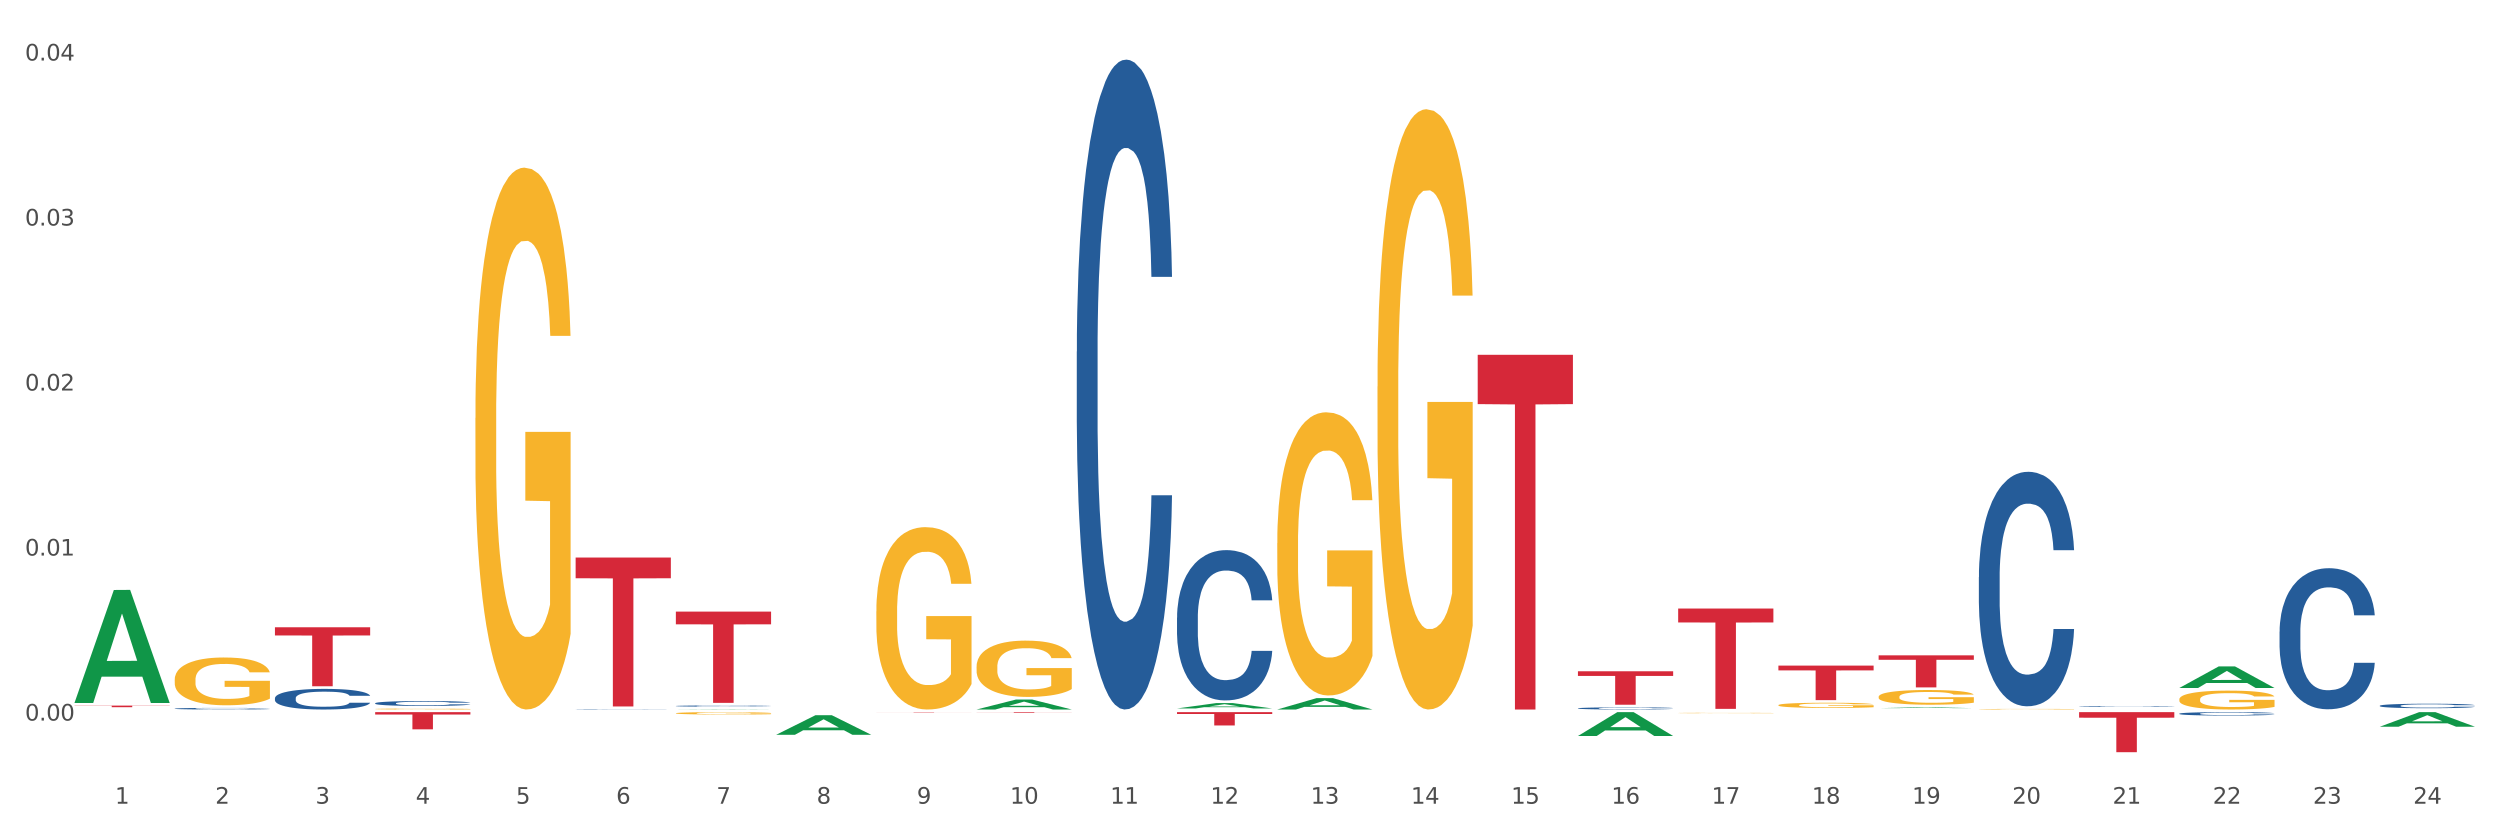 <?xml version="1.0" encoding="utf-8" standalone="no"?>
<!DOCTYPE svg PUBLIC "-//W3C//DTD SVG 1.1//EN"
  "http://www.w3.org/Graphics/SVG/1.1/DTD/svg11.dtd">
<svg xmlns:xlink="http://www.w3.org/1999/xlink" width="1080pt" height="360pt" viewBox="0 0 1080 360" xmlns="http://www.w3.org/2000/svg" version="1.1">
 <rect x="0" y="0" width="1080" height="360" fill="#333333" stroke="none"/>
 <defs>
  <style type="text/css">*{stroke-linejoin: round; stroke-linecap: butt}</style>
 </defs>
 <g id="figure_1">
  <g id="patch_1">
   <path d="M 0 360 
L 1080 360 
L 1080 0 
L 0 0 
z
" style="fill: #ffffff; stroke: #ffffff; stroke-linejoin: miter"/>
  </g>
  <g id="axes_1">
   <g id="matplotlib.axis_1">
    <g id="xtick_1">
     <g id="text_1">
      <!-- 1 -->
      <g style="fill: #4d4d4d" transform="translate(49.688 347.204) scale(0.096 -0.096)">
       <defs>
        <path id="DejaVuSans-31" d="M 794 531 
L 1825 531 
L 1825 4091 
L 703 3866 
L 703 4441 
L 1819 4666 
L 2450 4666 
L 2450 531 
L 3481 531 
L 3481 0 
L 794 0 
L 794 531 
z
" transform="scale(0.016)"/>
       </defs>
       <use xlink:href="#DejaVuSans-31"/>
      </g>
     </g>
    </g>
    <g id="xtick_2">
     <g id="text_2">
      <!-- 2 -->
      <g style="fill: #4d4d4d" transform="translate(92.988 347.204) scale(0.096 -0.096)">
       <defs>
        <path id="DejaVuSans-32" d="M 1228 531 
L 3431 531 
L 3431 0 
L 469 0 
L 469 531 
Q 828 903 1448 1529 
Q 2069 2156 2228 2338 
Q 2531 2678 2651 2914 
Q 2772 3150 2772 3378 
Q 2772 3750 2511 3984 
Q 2250 4219 1831 4219 
Q 1534 4219 1204 4116 
Q 875 4013 500 3803 
L 500 4441 
Q 881 4594 1212 4672 
Q 1544 4750 1819 4750 
Q 2544 4750 2975 4387 
Q 3406 4025 3406 3419 
Q 3406 3131 3298 2873 
Q 3191 2616 2906 2266 
Q 2828 2175 2409 1742 
Q 1991 1309 1228 531 
z
" transform="scale(0.016)"/>
       </defs>
       <use xlink:href="#DejaVuSans-32"/>
      </g>
     </g>
    </g>
    <g id="xtick_3">
     <g id="text_3">
      <!-- 3 -->
      <g style="fill: #4d4d4d" transform="translate(136.287 347.204) scale(0.096 -0.096)">
       <defs>
        <path id="DejaVuSans-33" d="M 2597 2516 
Q 3050 2419 3304 2112 
Q 3559 1806 3559 1356 
Q 3559 666 3084 287 
Q 2609 -91 1734 -91 
Q 1441 -91 1130 -33 
Q 819 25 488 141 
L 488 750 
Q 750 597 1062 519 
Q 1375 441 1716 441 
Q 2309 441 2620 675 
Q 2931 909 2931 1356 
Q 2931 1769 2642 2001 
Q 2353 2234 1838 2234 
L 1294 2234 
L 1294 2753 
L 1863 2753 
Q 2328 2753 2575 2939 
Q 2822 3125 2822 3475 
Q 2822 3834 2567 4026 
Q 2313 4219 1838 4219 
Q 1578 4219 1281 4162 
Q 984 4106 628 3988 
L 628 4550 
Q 988 4650 1302 4700 
Q 1616 4750 1894 4750 
Q 2613 4750 3031 4423 
Q 3450 4097 3450 3541 
Q 3450 3153 3228 2886 
Q 3006 2619 2597 2516 
z
" transform="scale(0.016)"/>
       </defs>
       <use xlink:href="#DejaVuSans-33"/>
      </g>
     </g>
    </g>
    <g id="xtick_4">
     <g id="text_4">
      <!-- 4 -->
      <g style="fill: #4d4d4d" transform="translate(179.587 347.204) scale(0.096 -0.096)">
       <defs>
        <path id="DejaVuSans-34" d="M 2419 4116 
L 825 1625 
L 2419 1625 
L 2419 4116 
z
M 2253 4666 
L 3047 4666 
L 3047 1625 
L 3713 1625 
L 3713 1100 
L 3047 1100 
L 3047 0 
L 2419 0 
L 2419 1100 
L 313 1100 
L 313 1709 
L 2253 4666 
z
" transform="scale(0.016)"/>
       </defs>
       <use xlink:href="#DejaVuSans-34"/>
      </g>
     </g>
    </g>
    <g id="xtick_5">
     <g id="text_5">
      <!-- 5 -->
      <g style="fill: #4d4d4d" transform="translate(222.887 347.204) scale(0.096 -0.096)">
       <defs>
        <path id="DejaVuSans-35" d="M 691 4666 
L 3169 4666 
L 3169 4134 
L 1269 4134 
L 1269 2991 
Q 1406 3038 1543 3061 
Q 1681 3084 1819 3084 
Q 2600 3084 3056 2656 
Q 3513 2228 3513 1497 
Q 3513 744 3044 326 
Q 2575 -91 1722 -91 
Q 1428 -91 1123 -41 
Q 819 9 494 109 
L 494 744 
Q 775 591 1075 516 
Q 1375 441 1709 441 
Q 2250 441 2565 725 
Q 2881 1009 2881 1497 
Q 2881 1984 2565 2268 
Q 2250 2553 1709 2553 
Q 1456 2553 1204 2497 
Q 953 2441 691 2322 
L 691 4666 
z
" transform="scale(0.016)"/>
       </defs>
       <use xlink:href="#DejaVuSans-35"/>
      </g>
     </g>
    </g>
    <g id="xtick_6">
     <g id="text_6">
      <!-- 6 -->
      <g style="fill: #4d4d4d" transform="translate(266.186 347.204) scale(0.096 -0.096)">
       <defs>
        <path id="DejaVuSans-36" d="M 2113 2584 
Q 1688 2584 1439 2293 
Q 1191 2003 1191 1497 
Q 1191 994 1439 701 
Q 1688 409 2113 409 
Q 2538 409 2786 701 
Q 3034 994 3034 1497 
Q 3034 2003 2786 2293 
Q 2538 2584 2113 2584 
z
M 3366 4563 
L 3366 3988 
Q 3128 4100 2886 4159 
Q 2644 4219 2406 4219 
Q 1781 4219 1451 3797 
Q 1122 3375 1075 2522 
Q 1259 2794 1537 2939 
Q 1816 3084 2150 3084 
Q 2853 3084 3261 2657 
Q 3669 2231 3669 1497 
Q 3669 778 3244 343 
Q 2819 -91 2113 -91 
Q 1303 -91 875 529 
Q 447 1150 447 2328 
Q 447 3434 972 4092 
Q 1497 4750 2381 4750 
Q 2619 4750 2861 4703 
Q 3103 4656 3366 4563 
z
" transform="scale(0.016)"/>
       </defs>
       <use xlink:href="#DejaVuSans-36"/>
      </g>
     </g>
    </g>
    <g id="xtick_7">
     <g id="text_7">
      <!-- 7 -->
      <g style="fill: #4d4d4d" transform="translate(309.486 347.204) scale(0.096 -0.096)">
       <defs>
        <path id="DejaVuSans-37" d="M 525 4666 
L 3525 4666 
L 3525 4397 
L 1831 0 
L 1172 0 
L 2766 4134 
L 525 4134 
L 525 4666 
z
" transform="scale(0.016)"/>
       </defs>
       <use xlink:href="#DejaVuSans-37"/>
      </g>
     </g>
    </g>
    <g id="xtick_8">
     <g id="text_8">
      <!-- 8 -->
      <g style="fill: #4d4d4d" transform="translate(352.785 347.204) scale(0.096 -0.096)">
       <defs>
        <path id="DejaVuSans-38" d="M 2034 2216 
Q 1584 2216 1326 1975 
Q 1069 1734 1069 1313 
Q 1069 891 1326 650 
Q 1584 409 2034 409 
Q 2484 409 2743 651 
Q 3003 894 3003 1313 
Q 3003 1734 2745 1975 
Q 2488 2216 2034 2216 
z
M 1403 2484 
Q 997 2584 770 2862 
Q 544 3141 544 3541 
Q 544 4100 942 4425 
Q 1341 4750 2034 4750 
Q 2731 4750 3128 4425 
Q 3525 4100 3525 3541 
Q 3525 3141 3298 2862 
Q 3072 2584 2669 2484 
Q 3125 2378 3379 2068 
Q 3634 1759 3634 1313 
Q 3634 634 3220 271 
Q 2806 -91 2034 -91 
Q 1263 -91 848 271 
Q 434 634 434 1313 
Q 434 1759 690 2068 
Q 947 2378 1403 2484 
z
M 1172 3481 
Q 1172 3119 1398 2916 
Q 1625 2713 2034 2713 
Q 2441 2713 2670 2916 
Q 2900 3119 2900 3481 
Q 2900 3844 2670 4047 
Q 2441 4250 2034 4250 
Q 1625 4250 1398 4047 
Q 1172 3844 1172 3481 
z
" transform="scale(0.016)"/>
       </defs>
       <use xlink:href="#DejaVuSans-38"/>
      </g>
     </g>
    </g>
    <g id="xtick_9">
     <g id="text_9">
      <!-- 9 -->
      <g style="fill: #4d4d4d" transform="translate(396.085 347.204) scale(0.096 -0.096)">
       <defs>
        <path id="DejaVuSans-39" d="M 703 97 
L 703 672 
Q 941 559 1184 500 
Q 1428 441 1663 441 
Q 2288 441 2617 861 
Q 2947 1281 2994 2138 
Q 2813 1869 2534 1725 
Q 2256 1581 1919 1581 
Q 1219 1581 811 2004 
Q 403 2428 403 3163 
Q 403 3881 828 4315 
Q 1253 4750 1959 4750 
Q 2769 4750 3195 4129 
Q 3622 3509 3622 2328 
Q 3622 1225 3098 567 
Q 2575 -91 1691 -91 
Q 1453 -91 1209 -44 
Q 966 3 703 97 
z
M 1959 2075 
Q 2384 2075 2632 2365 
Q 2881 2656 2881 3163 
Q 2881 3666 2632 3958 
Q 2384 4250 1959 4250 
Q 1534 4250 1286 3958 
Q 1038 3666 1038 3163 
Q 1038 2656 1286 2365 
Q 1534 2075 1959 2075 
z
" transform="scale(0.016)"/>
       </defs>
       <use xlink:href="#DejaVuSans-39"/>
      </g>
     </g>
    </g>
    <g id="xtick_10">
     <g id="text_10">
      <!-- 10 -->
      <g style="fill: #4d4d4d" transform="translate(436.331 347.204) scale(0.096 -0.096)">
       <defs>
        <path id="DejaVuSans-30" d="M 2034 4250 
Q 1547 4250 1301 3770 
Q 1056 3291 1056 2328 
Q 1056 1369 1301 889 
Q 1547 409 2034 409 
Q 2525 409 2770 889 
Q 3016 1369 3016 2328 
Q 3016 3291 2770 3770 
Q 2525 4250 2034 4250 
z
M 2034 4750 
Q 2819 4750 3233 4129 
Q 3647 3509 3647 2328 
Q 3647 1150 3233 529 
Q 2819 -91 2034 -91 
Q 1250 -91 836 529 
Q 422 1150 422 2328 
Q 422 3509 836 4129 
Q 1250 4750 2034 4750 
z
" transform="scale(0.016)"/>
       </defs>
       <use xlink:href="#DejaVuSans-31"/>
       <use xlink:href="#DejaVuSans-30" transform="translate(63.623 0)"/>
      </g>
     </g>
    </g>
    <g id="xtick_11">
     <g id="text_11">
      <!-- 11 -->
      <g style="fill: #4d4d4d" transform="translate(479.63 347.204) scale(0.096 -0.096)">
       <use xlink:href="#DejaVuSans-31"/>
       <use xlink:href="#DejaVuSans-31" transform="translate(63.623 0)"/>
      </g>
     </g>
    </g>
    <g id="xtick_12">
     <g id="text_12">
      <!-- 12 -->
      <g style="fill: #4d4d4d" transform="translate(522.93 347.204) scale(0.096 -0.096)">
       <use xlink:href="#DejaVuSans-31"/>
       <use xlink:href="#DejaVuSans-32" transform="translate(63.623 0)"/>
      </g>
     </g>
    </g>
    <g id="xtick_13">
     <g id="text_13">
      <!-- 13 -->
      <g style="fill: #4d4d4d" transform="translate(566.229 347.204) scale(0.096 -0.096)">
       <use xlink:href="#DejaVuSans-31"/>
       <use xlink:href="#DejaVuSans-33" transform="translate(63.623 0)"/>
      </g>
     </g>
    </g>
    <g id="xtick_14">
     <g id="text_14">
      <!-- 14 -->
      <g style="fill: #4d4d4d" transform="translate(609.529 347.204) scale(0.096 -0.096)">
       <use xlink:href="#DejaVuSans-31"/>
       <use xlink:href="#DejaVuSans-34" transform="translate(63.623 0)"/>
      </g>
     </g>
    </g>
    <g id="xtick_15">
     <g id="text_15">
      <!-- 15 -->
      <g style="fill: #4d4d4d" transform="translate(652.828 347.204) scale(0.096 -0.096)">
       <use xlink:href="#DejaVuSans-31"/>
       <use xlink:href="#DejaVuSans-35" transform="translate(63.623 0)"/>
      </g>
     </g>
    </g>
    <g id="xtick_16">
     <g id="text_16">
      <!-- 16 -->
      <g style="fill: #4d4d4d" transform="translate(696.128 347.204) scale(0.096 -0.096)">
       <use xlink:href="#DejaVuSans-31"/>
       <use xlink:href="#DejaVuSans-36" transform="translate(63.623 0)"/>
      </g>
     </g>
    </g>
    <g id="xtick_17">
     <g id="text_17">
      <!-- 17 -->
      <g style="fill: #4d4d4d" transform="translate(739.428 347.204) scale(0.096 -0.096)">
       <use xlink:href="#DejaVuSans-31"/>
       <use xlink:href="#DejaVuSans-37" transform="translate(63.623 0)"/>
      </g>
     </g>
    </g>
    <g id="xtick_18">
     <g id="text_18">
      <!-- 18 -->
      <g style="fill: #4d4d4d" transform="translate(782.727 347.204) scale(0.096 -0.096)">
       <use xlink:href="#DejaVuSans-31"/>
       <use xlink:href="#DejaVuSans-38" transform="translate(63.623 0)"/>
      </g>
     </g>
    </g>
    <g id="xtick_19">
     <g id="text_19">
      <!-- 19 -->
      <g style="fill: #4d4d4d" transform="translate(826.027 347.204) scale(0.096 -0.096)">
       <use xlink:href="#DejaVuSans-31"/>
       <use xlink:href="#DejaVuSans-39" transform="translate(63.623 0)"/>
      </g>
     </g>
    </g>
    <g id="xtick_20">
     <g id="text_20">
      <!-- 20 -->
      <g style="fill: #4d4d4d" transform="translate(869.326 347.204) scale(0.096 -0.096)">
       <use xlink:href="#DejaVuSans-32"/>
       <use xlink:href="#DejaVuSans-30" transform="translate(63.623 0)"/>
      </g>
     </g>
    </g>
    <g id="xtick_21">
     <g id="text_21">
      <!-- 21 -->
      <g style="fill: #4d4d4d" transform="translate(912.626 347.204) scale(0.096 -0.096)">
       <use xlink:href="#DejaVuSans-32"/>
       <use xlink:href="#DejaVuSans-31" transform="translate(63.623 0)"/>
      </g>
     </g>
    </g>
    <g id="xtick_22">
     <g id="text_22">
      <!-- 22 -->
      <g style="fill: #4d4d4d" transform="translate(955.926 347.204) scale(0.096 -0.096)">
       <use xlink:href="#DejaVuSans-32"/>
       <use xlink:href="#DejaVuSans-32" transform="translate(63.623 0)"/>
      </g>
     </g>
    </g>
    <g id="xtick_23">
     <g id="text_23">
      <!-- 23 -->
      <g style="fill: #4d4d4d" transform="translate(999.225 347.204) scale(0.096 -0.096)">
       <use xlink:href="#DejaVuSans-32"/>
       <use xlink:href="#DejaVuSans-33" transform="translate(63.623 0)"/>
      </g>
     </g>
    </g>
    <g id="xtick_24">
     <g id="text_24">
      <!-- 24 -->
      <g style="fill: #4d4d4d" transform="translate(1042.525 347.204) scale(0.096 -0.096)">
       <use xlink:href="#DejaVuSans-32"/>
       <use xlink:href="#DejaVuSans-34" transform="translate(63.623 0)"/>
      </g>
     </g>
    </g>
    <g id="xtick_25"/>
    <g id="xtick_26"/>
    <g id="xtick_27"/>
    <g id="xtick_28"/>
    <g id="xtick_29"/>
    <g id="xtick_30"/>
    <g id="xtick_31"/>
    <g id="xtick_32"/>
    <g id="xtick_33"/>
    <g id="xtick_34"/>
    <g id="xtick_35"/>
    <g id="xtick_36"/>
    <g id="xtick_37"/>
    <g id="xtick_38"/>
    <g id="xtick_39"/>
    <g id="xtick_40"/>
    <g id="xtick_41"/>
    <g id="xtick_42"/>
    <g id="xtick_43"/>
    <g id="xtick_44"/>
    <g id="xtick_45"/>
    <g id="xtick_46"/>
    <g id="xtick_47"/>
   </g>
   <g id="matplotlib.axis_2">
    <g id="ytick_1">
     <g id="text_25">
      <!-- 0.00 -->
      <g style="fill: #4d4d4d" transform="translate(10.8 311.286) scale(0.096 -0.096)">
       <defs>
        <path id="DejaVuSans-2e" d="M 684 794 
L 1344 794 
L 1344 0 
L 684 0 
L 684 794 
z
" transform="scale(0.016)"/>
       </defs>
       <use xlink:href="#DejaVuSans-30"/>
       <use xlink:href="#DejaVuSans-2e" transform="translate(63.623 0)"/>
       <use xlink:href="#DejaVuSans-30" transform="translate(95.41 0)"/>
       <use xlink:href="#DejaVuSans-30" transform="translate(159.033 0)"/>
      </g>
     </g>
    </g>
    <g id="ytick_2">
     <g id="text_26">
      <!-- 0.01 -->
      <g style="fill: #4d4d4d" transform="translate(10.8 240.002) scale(0.096 -0.096)">
       <use xlink:href="#DejaVuSans-30"/>
       <use xlink:href="#DejaVuSans-2e" transform="translate(63.623 0)"/>
       <use xlink:href="#DejaVuSans-30" transform="translate(95.41 0)"/>
       <use xlink:href="#DejaVuSans-31" transform="translate(159.033 0)"/>
      </g>
     </g>
    </g>
    <g id="ytick_3">
     <g id="text_27">
      <!-- 0.02 -->
      <g style="fill: #4d4d4d" transform="translate(10.8 168.718) scale(0.096 -0.096)">
       <use xlink:href="#DejaVuSans-30"/>
       <use xlink:href="#DejaVuSans-2e" transform="translate(63.623 0)"/>
       <use xlink:href="#DejaVuSans-30" transform="translate(95.41 0)"/>
       <use xlink:href="#DejaVuSans-32" transform="translate(159.033 0)"/>
      </g>
     </g>
    </g>
    <g id="ytick_4">
     <g id="text_28">
      <!-- 0.03 -->
      <g style="fill: #4d4d4d" transform="translate(10.8 97.434) scale(0.096 -0.096)">
       <use xlink:href="#DejaVuSans-30"/>
       <use xlink:href="#DejaVuSans-2e" transform="translate(63.623 0)"/>
       <use xlink:href="#DejaVuSans-30" transform="translate(95.41 0)"/>
       <use xlink:href="#DejaVuSans-33" transform="translate(159.033 0)"/>
      </g>
     </g>
    </g>
    <g id="ytick_5">
     <g id="text_29">
      <!-- 0.04 -->
      <g style="fill: #4d4d4d" transform="translate(10.8 26.15) scale(0.096 -0.096)">
       <use xlink:href="#DejaVuSans-30"/>
       <use xlink:href="#DejaVuSans-2e" transform="translate(63.623 0)"/>
       <use xlink:href="#DejaVuSans-30" transform="translate(95.41 0)"/>
       <use xlink:href="#DejaVuSans-34" transform="translate(159.033 0)"/>
      </g>
     </g>
    </g>
    <g id="ytick_6"/>
    <g id="ytick_7"/>
    <g id="ytick_8"/>
    <g id="ytick_9"/>
   </g>
   <g id="PolyCollection_1">
    <path d="M 32.175 303.592 
L 32.217 303.546 
L 49.18 254.872 
L 56.22 254.826 
L 73.31 303.684 
L 65.167 303.684 
L 61.478 292.307 
L 43.964 292.307 
L 43.837 292.49 
L 40.275 303.684 
L 32.175 303.684 
L 32.175 303.592 
L 46.169 285.517 
L 59.273 285.471 
L 52.785 265.24 
L 52.7 265.148 
L 52.615 265.286 
L 46.127 285.471 
L 46.169 285.517 
L 32.175 303.592 
z
" clip-path="url(#p6b158e7fa7)" style="fill: #109648"/>
    <path d="M 162.074 307.639 
L 203.208 307.639 
L 203.208 308.672 
L 187.027 308.679 
L 187.027 315.074 
L 178.157 315.074 
L 178.157 308.679 
L 162.074 308.672 
L 162.074 307.646 
L 162.074 307.639 
z
" clip-path="url(#p6b158e7fa7)" style="fill: #d62839"/>
    <path d="M 248.673 240.862 
L 289.808 240.862 
L 289.808 249.803 
L 273.627 249.863 
L 273.627 305.198 
L 264.756 305.198 
L 264.756 249.863 
L 248.673 249.803 
L 248.673 240.923 
L 248.673 240.862 
z
" clip-path="url(#p6b158e7fa7)" style="fill: #d62839"/>
    <path d="M 291.972 264.225 
L 333.107 264.225 
L 333.107 269.701 
L 316.926 269.738 
L 316.926 303.634 
L 308.056 303.634 
L 308.056 269.738 
L 291.972 269.701 
L 291.972 264.262 
L 291.972 264.225 
z
" clip-path="url(#p6b158e7fa7)" style="fill: #d62839"/>
    <path d="M 378.572 307.639 
L 419.706 307.639 
L 419.706 307.659 
L 403.525 307.659 
L 403.525 307.786 
L 394.655 307.786 
L 394.655 307.659 
L 378.572 307.659 
L 378.572 307.639 
L 378.572 307.639 
z
" clip-path="url(#p6b158e7fa7)" style="fill: #d62839"/>
    <path d="M 421.871 307.639 
L 463.006 307.639 
L 463.006 307.679 
L 446.825 307.679 
L 446.825 307.926 
L 437.955 307.926 
L 437.955 307.679 
L 421.871 307.679 
L 421.871 307.639 
L 421.871 307.639 
z
" clip-path="url(#p6b158e7fa7)" style="fill: #d62839"/>
    <path d="M 508.47 307.639 
L 549.605 307.639 
L 549.605 308.442 
L 533.424 308.447 
L 533.424 313.415 
L 524.554 313.415 
L 524.554 308.447 
L 508.47 308.442 
L 508.47 307.644 
L 508.47 307.639 
z
" clip-path="url(#p6b158e7fa7)" style="fill: #d62839"/>
    <path d="M 681.669 289.995 
L 722.803 289.995 
L 722.803 292.003 
L 706.622 292.017 
L 706.622 304.445 
L 697.752 304.445 
L 697.752 292.017 
L 681.669 292.003 
L 681.669 290.009 
L 681.669 289.995 
z
" clip-path="url(#p6b158e7fa7)" style="fill: #d62839"/>
    <path d="M 724.968 262.872 
L 766.103 262.872 
L 766.103 268.896 
L 749.922 268.937 
L 749.922 306.224 
L 741.052 306.224 
L 741.052 268.937 
L 724.968 268.896 
L 724.968 262.912 
L 724.968 262.872 
z
" clip-path="url(#p6b158e7fa7)" style="fill: #d62839"/>
    <path d="M 768.268 287.543 
L 809.403 287.543 
L 809.403 289.615 
L 793.222 289.629 
L 793.222 302.457 
L 784.351 302.457 
L 784.351 289.629 
L 768.268 289.615 
L 768.268 287.557 
L 768.268 287.543 
z
" clip-path="url(#p6b158e7fa7)" style="fill: #d62839"/>
    <path d="M 811.567 283.096 
L 852.702 283.096 
L 852.702 285.023 
L 836.521 285.036 
L 836.521 296.957 
L 827.651 296.957 
L 827.651 285.036 
L 811.567 285.023 
L 811.567 283.11 
L 811.567 283.096 
z
" clip-path="url(#p6b158e7fa7)" style="fill: #d62839"/>
    <path d="M 898.167 307.639 
L 939.301 307.639 
L 939.301 310.044 
L 923.12 310.061 
L 923.12 324.95 
L 914.25 324.95 
L 914.25 310.061 
L 898.167 310.044 
L 898.167 307.655 
L 898.167 307.639 
z
" clip-path="url(#p6b158e7fa7)" style="fill: #d62839"/>
    <path d="M 75.475 293.579 
L 75.523 293.56 
L 75.523 292.881 
L 75.62 292.297 
L 76.106 290.882 
L 76.834 289.713 
L 77.369 289.091 
L 77.903 288.582 
L 78.534 288.072 
L 79.311 287.544 
L 80.72 286.771 
L 81.594 286.375 
L 82.662 285.96 
L 84.605 285.357 
L 86.013 285.018 
L 87.47 284.735 
L 89.85 284.395 
L 91.404 284.244 
L 93.055 284.131 
L 95.046 284.056 
L 96.552 284.037 
L 99.854 284.094 
L 102.671 284.263 
L 104.031 284.395 
L 105.779 284.622 
L 106.702 284.772 
L 108.207 285.074 
L 109.762 285.47 
L 110.83 285.81 
L 112.433 286.451 
L 113.647 287.092 
L 114.764 287.884 
L 115.346 288.431 
L 115.784 288.94 
L 116.172 289.524 
L 116.561 290.449 
L 107.819 290.449 
L 107.479 289.789 
L 106.945 289.166 
L 106.168 288.563 
L 105.488 288.186 
L 104.322 287.714 
L 103.254 287.412 
L 102.137 287.186 
L 100.777 286.998 
L 99.709 286.903 
L 98.203 286.828 
L 95.241 286.847 
L 93.249 286.998 
L 91.89 287.186 
L 91.015 287.356 
L 90.238 287.544 
L 89.364 287.808 
L 88.344 288.204 
L 87.616 288.563 
L 86.887 289.015 
L 86.305 289.468 
L 85.77 289.996 
L 85.333 290.562 
L 84.993 291.146 
L 84.702 291.863 
L 84.459 293.051 
L 84.459 295.634 
L 84.556 296.219 
L 84.799 296.992 
L 85.09 297.577 
L 85.576 298.274 
L 86.013 298.746 
L 86.839 299.425 
L 87.762 299.99 
L 88.49 300.349 
L 89.218 300.65 
L 90.481 301.065 
L 91.89 301.405 
L 93.104 301.612 
L 94.755 301.801 
L 95.872 301.876 
L 96.843 301.914 
L 99.223 301.914 
L 100.923 301.857 
L 102.817 301.725 
L 104.274 301.556 
L 105.488 301.348 
L 106.848 301.009 
L 107.722 300.688 
L 107.722 296.747 
L 97.037 296.728 
L 97.037 294.107 
L 116.609 294.107 
L 116.609 301.801 
L 115.784 302.197 
L 114.861 302.555 
L 113.89 302.876 
L 112.433 303.272 
L 110.684 303.649 
L 109.13 303.913 
L 107.479 304.139 
L 105.536 304.347 
L 103.011 304.535 
L 101.457 304.611 
L 99.514 304.667 
L 97.232 304.686 
L 95.241 304.648 
L 93.298 304.554 
L 91.258 304.384 
L 89.267 304.139 
L 87.762 303.894 
L 86.256 303.592 
L 84.653 303.196 
L 83.391 302.819 
L 82.419 302.48 
L 81.351 302.046 
L 80.185 301.48 
L 79.311 300.971 
L 78.534 300.443 
L 77.709 299.764 
L 77.126 299.18 
L 76.543 298.444 
L 76.203 297.897 
L 75.815 297.049 
L 75.523 295.861 
L 75.475 293.579 
z
" clip-path="url(#p6b158e7fa7)" style="fill: #f7b32b"/>
    <path d="M 1028.065 304.88 
L 1028.114 304.878 
L 1028.114 304.829 
L 1028.26 304.761 
L 1028.795 304.637 
L 1029.475 304.543 
L 1030.642 304.433 
L 1031.274 304.387 
L 1032.101 304.336 
L 1033.803 304.252 
L 1035.748 304.181 
L 1037.109 304.142 
L 1038.13 304.118 
L 1040.416 304.073 
L 1041.728 304.054 
L 1043.09 304.038 
L 1044.257 304.027 
L 1046.202 304.015 
L 1047.757 304.009 
L 1049.557 304.008 
L 1051.064 304.009 
L 1053.057 304.016 
L 1055.975 304.038 
L 1057.093 304.05 
L 1058.6 304.071 
L 1060.156 304.1 
L 1061.42 304.128 
L 1062.879 304.169 
L 1064.386 304.222 
L 1065.845 304.29 
L 1066.866 304.352 
L 1067.693 304.417 
L 1068.422 304.497 
L 1068.957 304.584 
L 1069.2 304.657 
L 1060.302 304.657 
L 1060.059 304.591 
L 1059.573 304.52 
L 1059.087 304.472 
L 1058.552 304.433 
L 1057.725 304.389 
L 1056.996 304.361 
L 1055.78 304.327 
L 1054.662 304.306 
L 1053.738 304.293 
L 1052.62 304.282 
L 1050.237 304.272 
L 1048.535 304.272 
L 1047.466 304.275 
L 1046.153 304.284 
L 1045.035 304.297 
L 1043.722 304.318 
L 1042.701 304.341 
L 1041.68 304.371 
L 1041.096 304.392 
L 1040.221 304.431 
L 1039.638 304.463 
L 1038.86 304.518 
L 1038.422 304.557 
L 1037.644 304.659 
L 1037.304 304.733 
L 1037.158 304.784 
L 1037.061 304.841 
L 1037.061 305.118 
L 1037.352 305.242 
L 1037.595 305.295 
L 1037.984 305.356 
L 1038.714 305.434 
L 1039.783 305.51 
L 1040.902 305.565 
L 1041.826 305.599 
L 1042.701 305.623 
L 1043.576 305.643 
L 1044.646 305.661 
L 1045.521 305.671 
L 1046.834 305.682 
L 1048.39 305.687 
L 1049.605 305.687 
L 1052.085 305.678 
L 1053.203 305.67 
L 1054.273 305.657 
L 1055.44 305.638 
L 1056.364 305.616 
L 1056.899 305.6 
L 1057.774 305.567 
L 1058.454 305.531 
L 1059.038 305.49 
L 1059.427 305.455 
L 1059.864 305.402 
L 1060.205 305.341 
L 1060.302 305.31 
L 1069.2 305.31 
L 1069.006 305.373 
L 1068.665 305.435 
L 1067.984 305.519 
L 1067.45 305.567 
L 1066.623 305.625 
L 1065.748 305.675 
L 1064.532 305.73 
L 1063.414 305.771 
L 1062.247 305.806 
L 1060.983 305.838 
L 1058.698 305.882 
L 1057.871 305.895 
L 1056.121 305.916 
L 1054.759 305.929 
L 1052.766 305.941 
L 1050.723 305.948 
L 1048.584 305.95 
L 1046.688 305.946 
L 1044.597 305.936 
L 1043.284 305.925 
L 1041.826 305.909 
L 1040.124 305.884 
L 1038.519 305.854 
L 1037.012 305.819 
L 1035.602 305.778 
L 1034.289 305.732 
L 1032.587 305.655 
L 1031.323 305.581 
L 1030.399 305.512 
L 1029.767 305.453 
L 1029.135 305.379 
L 1028.795 305.327 
L 1028.26 305.203 
L 1028.065 305.088 
L 1028.065 304.88 
z
" clip-path="url(#p6b158e7fa7)" style="fill: #255c99"/>
    <path d="M 984.766 272.848 
L 984.814 272.793 
L 984.814 271.234 
L 984.96 269.119 
L 985.495 265.223 
L 986.176 262.273 
L 987.343 258.822 
L 987.975 257.375 
L 988.801 255.761 
L 990.503 253.145 
L 992.448 250.919 
L 993.81 249.694 
L 994.831 248.915 
L 997.116 247.523 
L 998.429 246.911 
L 999.79 246.41 
L 1000.957 246.076 
L 1002.902 245.687 
L 1004.458 245.52 
L 1006.257 245.464 
L 1007.764 245.52 
L 1009.758 245.742 
L 1012.675 246.41 
L 1013.793 246.8 
L 1015.301 247.468 
L 1016.857 248.358 
L 1018.121 249.249 
L 1019.579 250.529 
L 1021.087 252.199 
L 1022.545 254.314 
L 1023.567 256.262 
L 1024.393 258.321 
L 1025.122 260.826 
L 1025.657 263.553 
L 1025.9 265.835 
L 1017.003 265.835 
L 1016.759 263.776 
L 1016.273 261.549 
L 1015.787 260.047 
L 1015.252 258.822 
L 1014.426 257.431 
L 1013.696 256.54 
L 1012.481 255.483 
L 1011.362 254.815 
L 1010.438 254.425 
L 1009.32 254.091 
L 1006.938 253.757 
L 1005.236 253.757 
L 1004.166 253.869 
L 1002.853 254.147 
L 1001.735 254.536 
L 1000.422 255.204 
L 999.401 255.928 
L 998.38 256.874 
L 997.797 257.542 
L 996.921 258.767 
L 996.338 259.768 
L 995.56 261.494 
L 995.122 262.718 
L 994.344 265.891 
L 994.004 268.229 
L 993.858 269.843 
L 993.761 271.624 
L 993.761 280.307 
L 994.053 284.203 
L 994.296 285.873 
L 994.685 287.765 
L 995.414 290.214 
L 996.484 292.607 
L 997.602 294.333 
L 998.526 295.39 
L 999.401 296.17 
L 1000.276 296.782 
L 1001.346 297.338 
L 1002.221 297.672 
L 1003.534 298.006 
L 1005.09 298.173 
L 1006.306 298.173 
L 1008.785 297.895 
L 1009.904 297.617 
L 1010.973 297.227 
L 1012.14 296.615 
L 1013.064 295.947 
L 1013.599 295.446 
L 1014.474 294.389 
L 1015.155 293.275 
L 1015.738 291.995 
L 1016.127 290.882 
L 1016.565 289.212 
L 1016.905 287.32 
L 1017.003 286.318 
L 1025.9 286.318 
L 1025.706 288.322 
L 1025.366 290.27 
L 1024.685 292.886 
L 1024.15 294.389 
L 1023.323 296.225 
L 1022.448 297.784 
L 1021.233 299.509 
L 1020.114 300.789 
L 1018.947 301.903 
L 1017.683 302.904 
L 1015.398 304.296 
L 1014.571 304.686 
L 1012.821 305.353 
L 1011.46 305.743 
L 1009.466 306.133 
L 1007.424 306.355 
L 1005.284 306.411 
L 1003.388 306.3 
L 1001.297 305.966 
L 999.985 305.632 
L 998.526 305.131 
L 996.824 304.352 
L 995.22 303.405 
L 993.712 302.292 
L 992.302 301.012 
L 990.989 299.565 
L 989.288 297.172 
L 988.024 294.834 
L 987.1 292.663 
L 986.468 290.826 
L 985.836 288.489 
L 985.495 286.875 
L 984.96 282.978 
L 984.766 279.361 
L 984.766 272.848 
z
" clip-path="url(#p6b158e7fa7)" style="fill: #255c99"/>
    <path d="M 941.466 308.304 
L 941.515 308.303 
L 941.515 308.265 
L 941.661 308.214 
L 942.196 308.119 
L 942.876 308.047 
L 944.043 307.964 
L 944.675 307.928 
L 945.502 307.889 
L 947.204 307.826 
L 949.149 307.771 
L 950.51 307.742 
L 951.531 307.723 
L 953.816 307.689 
L 955.129 307.674 
L 956.491 307.662 
L 957.658 307.654 
L 959.602 307.644 
L 961.158 307.64 
L 962.957 307.639 
L 964.465 307.64 
L 966.458 307.646 
L 969.376 307.662 
L 970.494 307.671 
L 972.001 307.688 
L 973.557 307.709 
L 974.821 307.731 
L 976.28 307.762 
L 977.787 307.803 
L 979.246 307.854 
L 980.267 307.901 
L 981.094 307.951 
L 981.823 308.012 
L 982.358 308.079 
L 982.601 308.134 
L 973.703 308.134 
L 973.46 308.084 
L 972.974 308.03 
L 972.487 307.993 
L 971.953 307.964 
L 971.126 307.93 
L 970.397 307.908 
L 969.181 307.882 
L 968.063 307.866 
L 967.139 307.857 
L 966.021 307.849 
L 963.638 307.84 
L 961.936 307.84 
L 960.867 307.843 
L 959.554 307.85 
L 958.435 307.859 
L 957.123 307.876 
L 956.102 307.893 
L 955.081 307.916 
L 954.497 307.932 
L 953.622 307.962 
L 953.038 307.987 
L 952.26 308.028 
L 951.823 308.058 
L 951.045 308.135 
L 950.705 308.192 
L 950.559 308.231 
L 950.461 308.275 
L 950.461 308.486 
L 950.753 308.58 
L 950.996 308.621 
L 951.385 308.667 
L 952.115 308.727 
L 953.184 308.785 
L 954.303 308.827 
L 955.226 308.852 
L 956.102 308.871 
L 956.977 308.886 
L 958.046 308.9 
L 958.922 308.908 
L 960.235 308.916 
L 961.79 308.92 
L 963.006 308.92 
L 965.486 308.913 
L 966.604 308.907 
L 967.674 308.897 
L 968.841 308.882 
L 969.765 308.866 
L 970.299 308.854 
L 971.175 308.828 
L 971.855 308.801 
L 972.439 308.77 
L 972.828 308.743 
L 973.265 308.702 
L 973.606 308.656 
L 973.703 308.632 
L 982.601 308.632 
L 982.406 308.681 
L 982.066 308.728 
L 981.385 308.792 
L 980.85 308.828 
L 980.024 308.873 
L 979.149 308.911 
L 977.933 308.953 
L 976.815 308.984 
L 975.648 309.011 
L 974.384 309.035 
L 972.098 309.069 
L 971.272 309.078 
L 969.521 309.095 
L 968.16 309.104 
L 966.166 309.114 
L 964.124 309.119 
L 961.985 309.12 
L 960.089 309.118 
L 957.998 309.109 
L 956.685 309.101 
L 955.226 309.089 
L 953.525 309.07 
L 951.92 309.047 
L 950.413 309.02 
L 949.003 308.989 
L 947.69 308.954 
L 945.988 308.896 
L 944.724 308.839 
L 943.8 308.786 
L 943.168 308.741 
L 942.536 308.685 
L 942.196 308.645 
L 941.661 308.551 
L 941.466 308.463 
L 941.466 308.304 
z
" clip-path="url(#p6b158e7fa7)" style="fill: #255c99"/>
    <path d="M 898.167 305.191 
L 898.215 305.19 
L 898.215 305.182 
L 898.361 305.17 
L 898.896 305.148 
L 899.577 305.131 
L 900.744 305.112 
L 901.376 305.104 
L 902.202 305.095 
L 903.904 305.08 
L 905.849 305.068 
L 907.21 305.061 
L 908.231 305.056 
L 910.517 305.049 
L 911.83 305.045 
L 913.191 305.042 
L 914.358 305.041 
L 916.303 305.038 
L 917.859 305.037 
L 919.658 305.037 
L 921.165 305.037 
L 923.159 305.039 
L 926.076 305.042 
L 927.194 305.045 
L 928.702 305.048 
L 930.257 305.053 
L 931.522 305.058 
L 932.98 305.066 
L 934.488 305.075 
L 935.946 305.087 
L 936.967 305.098 
L 937.794 305.109 
L 938.523 305.123 
L 939.058 305.139 
L 939.301 305.151 
L 930.403 305.151 
L 930.16 305.14 
L 929.674 305.127 
L 929.188 305.119 
L 928.653 305.112 
L 927.826 305.104 
L 927.097 305.099 
L 925.881 305.093 
L 924.763 305.09 
L 923.839 305.087 
L 922.721 305.086 
L 920.338 305.084 
L 918.637 305.084 
L 917.567 305.084 
L 916.254 305.086 
L 915.136 305.088 
L 913.823 305.092 
L 912.802 305.096 
L 911.781 305.101 
L 911.197 305.105 
L 910.322 305.112 
L 909.739 305.117 
L 908.961 305.127 
L 908.523 305.134 
L 907.745 305.152 
L 907.405 305.165 
L 907.259 305.174 
L 907.162 305.184 
L 907.162 305.233 
L 907.454 305.254 
L 907.697 305.264 
L 908.086 305.274 
L 908.815 305.288 
L 909.885 305.302 
L 911.003 305.311 
L 911.927 305.317 
L 912.802 305.322 
L 913.677 305.325 
L 914.747 305.328 
L 915.622 305.33 
L 916.935 305.332 
L 918.491 305.333 
L 919.706 305.333 
L 922.186 305.331 
L 923.304 305.33 
L 924.374 305.328 
L 925.541 305.324 
L 926.465 305.32 
L 927 305.318 
L 927.875 305.312 
L 928.556 305.305 
L 929.139 305.298 
L 929.528 305.292 
L 929.966 305.283 
L 930.306 305.272 
L 930.403 305.266 
L 939.301 305.266 
L 939.107 305.278 
L 938.766 305.289 
L 938.086 305.303 
L 937.551 305.312 
L 936.724 305.322 
L 935.849 305.331 
L 934.633 305.34 
L 933.515 305.348 
L 932.348 305.354 
L 931.084 305.359 
L 928.799 305.367 
L 927.972 305.369 
L 926.222 305.373 
L 924.86 305.375 
L 922.867 305.378 
L 920.825 305.379 
L 918.685 305.379 
L 916.789 305.378 
L 914.698 305.377 
L 913.385 305.375 
L 911.927 305.372 
L 910.225 305.368 
L 908.62 305.362 
L 907.113 305.356 
L 905.703 305.349 
L 904.39 305.341 
L 902.689 305.327 
L 901.424 305.314 
L 900.501 305.302 
L 899.868 305.292 
L 899.236 305.279 
L 898.896 305.269 
L 898.361 305.248 
L 898.167 305.227 
L 898.167 305.191 
z
" clip-path="url(#p6b158e7fa7)" style="fill: #255c99"/>
    <path d="M 854.867 249.335 
L 854.916 249.242 
L 854.916 246.652 
L 855.062 243.136 
L 855.596 236.66 
L 856.277 231.756 
L 857.444 226.02 
L 858.076 223.615 
L 858.903 220.932 
L 860.605 216.583 
L 862.549 212.882 
L 863.911 210.847 
L 864.932 209.552 
L 867.217 207.239 
L 868.53 206.221 
L 869.891 205.388 
L 871.058 204.833 
L 873.003 204.185 
L 874.559 203.908 
L 876.358 203.815 
L 877.865 203.908 
L 879.859 204.278 
L 882.776 205.388 
L 883.895 206.036 
L 885.402 207.146 
L 886.958 208.626 
L 888.222 210.107 
L 889.681 212.235 
L 891.188 215.01 
L 892.647 218.526 
L 893.668 221.764 
L 894.494 225.187 
L 895.224 229.351 
L 895.759 233.884 
L 896.002 237.678 
L 887.104 237.678 
L 886.861 234.254 
L 886.374 230.554 
L 885.888 228.055 
L 885.353 226.02 
L 884.527 223.707 
L 883.797 222.227 
L 882.582 220.469 
L 881.464 219.359 
L 880.54 218.711 
L 879.421 218.156 
L 877.039 217.601 
L 875.337 217.601 
L 874.267 217.786 
L 872.955 218.248 
L 871.836 218.896 
L 870.524 220.006 
L 869.502 221.209 
L 868.481 222.782 
L 867.898 223.892 
L 867.023 225.928 
L 866.439 227.593 
L 865.661 230.461 
L 865.224 232.496 
L 864.446 237.77 
L 864.105 241.656 
L 863.959 244.339 
L 863.862 247.3 
L 863.862 261.733 
L 864.154 268.209 
L 864.397 270.985 
L 864.786 274.13 
L 865.515 278.201 
L 866.585 282.179 
L 867.703 285.047 
L 868.627 286.805 
L 869.502 288.101 
L 870.378 289.118 
L 871.447 290.044 
L 872.323 290.599 
L 873.635 291.154 
L 875.191 291.431 
L 876.407 291.431 
L 878.887 290.969 
L 880.005 290.506 
L 881.075 289.858 
L 882.242 288.841 
L 883.165 287.731 
L 883.7 286.898 
L 884.575 285.14 
L 885.256 283.29 
L 885.84 281.162 
L 886.229 279.311 
L 886.666 276.536 
L 887.007 273.39 
L 887.104 271.725 
L 896.002 271.725 
L 895.807 275.055 
L 895.467 278.294 
L 894.786 282.642 
L 894.251 285.14 
L 893.425 288.193 
L 892.549 290.784 
L 891.334 293.652 
L 890.216 295.78 
L 889.049 297.63 
L 887.784 299.295 
L 885.499 301.608 
L 884.673 302.256 
L 882.922 303.366 
L 881.561 304.014 
L 879.567 304.662 
L 877.525 305.032 
L 875.386 305.124 
L 873.489 304.939 
L 871.399 304.384 
L 870.086 303.829 
L 868.627 302.996 
L 866.925 301.701 
L 865.321 300.128 
L 863.814 298.278 
L 862.404 296.15 
L 861.091 293.744 
L 859.389 289.766 
L 858.125 285.88 
L 857.201 282.272 
L 856.569 279.219 
L 855.937 275.333 
L 855.596 272.65 
L 855.062 266.173 
L 854.867 260.16 
L 854.867 249.335 
z
" clip-path="url(#p6b158e7fa7)" style="fill: #255c99"/>
    <path d="M 681.669 305.994 
L 681.717 305.993 
L 681.717 305.969 
L 681.863 305.937 
L 682.398 305.877 
L 683.079 305.831 
L 684.246 305.778 
L 684.878 305.756 
L 685.704 305.731 
L 687.406 305.691 
L 689.351 305.656 
L 690.713 305.638 
L 691.734 305.626 
L 694.019 305.604 
L 695.332 305.595 
L 696.693 305.587 
L 697.86 305.582 
L 699.805 305.576 
L 701.361 305.573 
L 703.16 305.572 
L 704.667 305.573 
L 706.661 305.577 
L 709.578 305.587 
L 710.696 305.593 
L 712.204 305.603 
L 713.76 305.617 
L 715.024 305.631 
L 716.482 305.65 
L 717.99 305.676 
L 719.448 305.709 
L 720.469 305.739 
L 721.296 305.77 
L 722.025 305.809 
L 722.56 305.851 
L 722.803 305.886 
L 713.905 305.886 
L 713.662 305.855 
L 713.176 305.82 
L 712.69 305.797 
L 712.155 305.778 
L 711.328 305.757 
L 710.599 305.743 
L 709.384 305.727 
L 708.265 305.716 
L 707.341 305.71 
L 706.223 305.705 
L 703.841 305.7 
L 702.139 305.7 
L 701.069 305.702 
L 699.756 305.706 
L 698.638 305.712 
L 697.325 305.722 
L 696.304 305.734 
L 695.283 305.748 
L 694.7 305.758 
L 693.824 305.777 
L 693.241 305.793 
L 692.463 305.819 
L 692.025 305.838 
L 691.247 305.887 
L 690.907 305.923 
L 690.761 305.948 
L 690.664 305.975 
L 690.664 306.109 
L 690.956 306.169 
L 691.199 306.195 
L 691.588 306.224 
L 692.317 306.262 
L 693.387 306.299 
L 694.505 306.325 
L 695.429 306.342 
L 696.304 306.354 
L 697.179 306.363 
L 698.249 306.372 
L 699.124 306.377 
L 700.437 306.382 
L 701.993 306.384 
L 703.208 306.384 
L 705.688 306.38 
L 706.807 306.376 
L 707.876 306.37 
L 709.043 306.36 
L 709.967 306.35 
L 710.502 306.342 
L 711.377 306.326 
L 712.058 306.309 
L 712.641 306.289 
L 713.03 306.272 
L 713.468 306.246 
L 713.808 306.217 
L 713.905 306.202 
L 722.803 306.202 
L 722.609 306.233 
L 722.268 306.263 
L 721.588 306.303 
L 721.053 306.326 
L 720.226 306.354 
L 719.351 306.378 
L 718.136 306.405 
L 717.017 306.425 
L 715.85 306.442 
L 714.586 306.457 
L 712.301 306.479 
L 711.474 306.485 
L 709.724 306.495 
L 708.362 306.501 
L 706.369 306.507 
L 704.327 306.51 
L 702.187 306.511 
L 700.291 306.51 
L 698.2 306.504 
L 696.888 306.499 
L 695.429 306.492 
L 693.727 306.48 
L 692.123 306.465 
L 690.615 306.448 
L 689.205 306.428 
L 687.892 306.406 
L 686.191 306.369 
L 684.926 306.333 
L 684.003 306.3 
L 683.371 306.271 
L 682.738 306.235 
L 682.398 306.21 
L 681.863 306.15 
L 681.669 306.095 
L 681.669 305.994 
z
" clip-path="url(#p6b158e7fa7)" style="fill: #255c99"/>
    <path d="M 508.47 266.829 
L 508.519 266.77 
L 508.519 265.109 
L 508.665 262.856 
L 509.2 258.704 
L 509.88 255.561 
L 511.047 251.884 
L 511.679 250.342 
L 512.506 248.622 
L 514.208 245.835 
L 516.153 243.463 
L 517.514 242.158 
L 518.535 241.328 
L 520.821 239.845 
L 522.133 239.193 
L 523.495 238.659 
L 524.662 238.303 
L 526.607 237.888 
L 528.163 237.71 
L 529.962 237.651 
L 531.469 237.71 
L 533.462 237.947 
L 536.38 238.659 
L 537.498 239.074 
L 539.005 239.786 
L 540.561 240.735 
L 541.825 241.684 
L 543.284 243.048 
L 544.791 244.827 
L 546.25 247.08 
L 547.271 249.156 
L 548.098 251.35 
L 548.827 254.019 
L 549.362 256.925 
L 549.605 259.357 
L 540.707 259.357 
L 540.464 257.162 
L 539.978 254.79 
L 539.492 253.189 
L 538.957 251.884 
L 538.13 250.402 
L 537.401 249.453 
L 536.185 248.326 
L 535.067 247.614 
L 534.143 247.199 
L 533.025 246.843 
L 530.642 246.487 
L 528.94 246.487 
L 527.871 246.606 
L 526.558 246.902 
L 525.44 247.318 
L 524.127 248.029 
L 523.106 248.8 
L 522.085 249.808 
L 521.501 250.52 
L 520.626 251.825 
L 520.043 252.892 
L 519.265 254.731 
L 518.827 256.036 
L 518.049 259.416 
L 517.709 261.907 
L 517.563 263.627 
L 517.466 265.525 
L 517.466 274.776 
L 517.757 278.928 
L 518 280.707 
L 518.389 282.723 
L 519.119 285.333 
L 520.188 287.883 
L 521.307 289.721 
L 522.231 290.848 
L 523.106 291.678 
L 523.981 292.331 
L 525.051 292.924 
L 525.926 293.28 
L 527.239 293.636 
L 528.795 293.813 
L 530.01 293.813 
L 532.49 293.517 
L 533.608 293.22 
L 534.678 292.805 
L 535.845 292.153 
L 536.769 291.441 
L 537.304 290.907 
L 538.179 289.781 
L 538.859 288.595 
L 539.443 287.231 
L 539.832 286.044 
L 540.269 284.265 
L 540.61 282.249 
L 540.707 281.181 
L 549.605 281.181 
L 549.411 283.316 
L 549.07 285.392 
L 548.389 288.179 
L 547.855 289.781 
L 547.028 291.738 
L 546.153 293.398 
L 544.937 295.237 
L 543.819 296.601 
L 542.652 297.787 
L 541.388 298.854 
L 539.103 300.337 
L 538.276 300.752 
L 536.526 301.464 
L 535.164 301.879 
L 533.171 302.294 
L 531.128 302.531 
L 528.989 302.591 
L 527.093 302.472 
L 525.002 302.116 
L 523.689 301.76 
L 522.231 301.227 
L 520.529 300.396 
L 518.924 299.388 
L 517.417 298.202 
L 516.007 296.838 
L 514.694 295.296 
L 512.992 292.746 
L 511.728 290.255 
L 510.804 287.942 
L 510.172 285.985 
L 509.54 283.494 
L 509.2 281.774 
L 508.665 277.623 
L 508.47 273.768 
L 508.47 266.829 
z
" clip-path="url(#p6b158e7fa7)" style="fill: #255c99"/>
    <path d="M 465.171 151.906 
L 465.219 151.649 
L 465.219 144.47 
L 465.365 134.727 
L 465.9 116.779 
L 466.581 103.191 
L 467.748 87.294 
L 468.38 80.628 
L 469.206 73.192 
L 470.908 61.142 
L 472.853 50.886 
L 474.215 45.245 
L 475.236 41.656 
L 477.521 35.246 
L 478.834 32.426 
L 480.195 30.118 
L 481.362 28.58 
L 483.307 26.785 
L 484.863 26.016 
L 486.662 25.759 
L 488.169 26.016 
L 490.163 27.041 
L 493.08 30.118 
L 494.198 31.913 
L 495.706 34.99 
L 497.262 39.092 
L 498.526 43.194 
L 499.985 49.091 
L 501.492 56.783 
L 502.95 66.526 
L 503.972 75.5 
L 504.798 84.987 
L 505.527 96.524 
L 506.062 109.088 
L 506.305 119.6 
L 497.408 119.6 
L 497.164 110.113 
L 496.678 99.857 
L 496.192 92.935 
L 495.657 87.294 
L 494.831 80.884 
L 494.101 76.782 
L 492.886 71.91 
L 491.767 68.834 
L 490.843 67.039 
L 489.725 65.501 
L 487.343 63.962 
L 485.641 63.962 
L 484.571 64.475 
L 483.258 65.757 
L 482.14 67.552 
L 480.827 70.629 
L 479.806 73.962 
L 478.785 78.32 
L 478.202 81.397 
L 477.326 87.038 
L 476.743 91.653 
L 475.965 99.601 
L 475.527 105.242 
L 474.749 119.856 
L 474.409 130.625 
L 474.263 138.06 
L 474.166 146.265 
L 474.166 186.262 
L 474.458 204.21 
L 474.701 211.902 
L 475.09 220.619 
L 475.819 231.901 
L 476.889 242.925 
L 478.007 250.874 
L 478.931 255.745 
L 479.806 259.335 
L 480.681 262.155 
L 481.751 264.719 
L 482.626 266.257 
L 483.939 267.796 
L 485.495 268.565 
L 486.711 268.565 
L 489.19 267.283 
L 490.309 266.001 
L 491.378 264.206 
L 492.545 261.386 
L 493.469 258.309 
L 494.004 256.002 
L 494.879 251.13 
L 495.56 246.002 
L 496.143 240.105 
L 496.532 234.977 
L 496.97 227.285 
L 497.31 218.568 
L 497.408 213.953 
L 506.305 213.953 
L 506.111 223.183 
L 505.771 232.157 
L 505.09 244.207 
L 504.555 251.13 
L 503.728 259.591 
L 502.853 266.77 
L 501.638 274.718 
L 500.519 280.615 
L 499.352 285.743 
L 498.088 290.358 
L 495.803 296.768 
L 494.976 298.563 
L 493.226 301.64 
L 491.865 303.435 
L 489.871 305.229 
L 487.829 306.255 
L 485.69 306.511 
L 483.793 305.998 
L 481.702 304.46 
L 480.39 302.922 
L 478.931 300.614 
L 477.229 297.025 
L 475.625 292.666 
L 474.117 287.538 
L 472.707 281.641 
L 471.394 274.975 
L 469.693 263.95 
L 468.429 253.181 
L 467.505 243.182 
L 466.873 234.721 
L 466.241 223.952 
L 465.9 216.517 
L 465.365 198.569 
L 465.171 181.904 
L 465.171 151.906 
z
" clip-path="url(#p6b158e7fa7)" style="fill: #255c99"/>
    <path d="M 291.972 304.994 
L 292.021 304.994 
L 292.021 304.981 
L 292.167 304.963 
L 292.702 304.93 
L 293.383 304.904 
L 294.549 304.875 
L 295.182 304.863 
L 296.008 304.849 
L 297.71 304.827 
L 299.655 304.808 
L 301.016 304.798 
L 302.037 304.791 
L 304.323 304.779 
L 305.635 304.774 
L 306.997 304.77 
L 308.164 304.767 
L 310.109 304.764 
L 311.665 304.762 
L 313.464 304.762 
L 314.971 304.762 
L 316.964 304.764 
L 319.882 304.77 
L 321 304.773 
L 322.507 304.779 
L 324.063 304.786 
L 325.328 304.794 
L 326.786 304.805 
L 328.293 304.819 
L 329.752 304.837 
L 330.773 304.853 
L 331.6 304.871 
L 332.329 304.892 
L 332.864 304.915 
L 333.107 304.935 
L 324.209 304.935 
L 323.966 304.917 
L 323.48 304.898 
L 322.994 304.886 
L 322.459 304.875 
L 321.632 304.863 
L 320.903 304.856 
L 319.687 304.847 
L 318.569 304.841 
L 317.645 304.838 
L 316.527 304.835 
L 314.144 304.832 
L 312.443 304.832 
L 311.373 304.833 
L 310.06 304.835 
L 308.942 304.839 
L 307.629 304.844 
L 306.608 304.851 
L 305.587 304.859 
L 305.003 304.864 
L 304.128 304.875 
L 303.545 304.883 
L 302.767 304.898 
L 302.329 304.908 
L 301.551 304.935 
L 301.211 304.955 
L 301.065 304.969 
L 300.968 304.984 
L 300.968 305.058 
L 301.259 305.091 
L 301.502 305.105 
L 301.891 305.121 
L 302.621 305.142 
L 303.691 305.162 
L 304.809 305.177 
L 305.733 305.186 
L 306.608 305.192 
L 307.483 305.198 
L 308.553 305.202 
L 309.428 305.205 
L 310.741 305.208 
L 312.297 305.209 
L 313.512 305.209 
L 315.992 305.207 
L 317.11 305.205 
L 318.18 305.201 
L 319.347 305.196 
L 320.271 305.191 
L 320.806 305.186 
L 321.681 305.177 
L 322.362 305.168 
L 322.945 305.157 
L 323.334 305.148 
L 323.772 305.133 
L 324.112 305.117 
L 324.209 305.109 
L 333.107 305.109 
L 332.913 305.126 
L 332.572 305.142 
L 331.892 305.165 
L 331.357 305.177 
L 330.53 305.193 
L 329.655 305.206 
L 328.439 305.221 
L 327.321 305.232 
L 326.154 305.241 
L 324.89 305.25 
L 322.605 305.261 
L 321.778 305.265 
L 320.028 305.27 
L 318.666 305.274 
L 316.673 305.277 
L 314.631 305.279 
L 312.491 305.279 
L 310.595 305.278 
L 308.504 305.276 
L 307.191 305.273 
L 305.733 305.269 
L 304.031 305.262 
L 302.426 305.254 
L 300.919 305.244 
L 299.509 305.234 
L 298.196 305.221 
L 296.494 305.201 
L 295.23 305.181 
L 294.306 305.163 
L 293.674 305.147 
L 293.042 305.127 
L 292.702 305.113 
L 292.167 305.08 
L 291.972 305.05 
L 291.972 304.994 
z
" clip-path="url(#p6b158e7fa7)" style="fill: #255c99"/>
    <path d="M 248.673 306.409 
L 248.722 306.409 
L 248.722 306.404 
L 248.867 306.398 
L 249.402 306.386 
L 250.083 306.377 
L 251.25 306.367 
L 251.882 306.362 
L 252.709 306.357 
L 254.41 306.349 
L 256.355 306.343 
L 257.717 306.339 
L 258.738 306.337 
L 261.023 306.332 
L 262.336 306.33 
L 263.697 306.329 
L 264.864 306.328 
L 266.809 306.327 
L 268.365 306.326 
L 270.164 306.326 
L 271.671 306.326 
L 273.665 306.327 
L 276.582 306.329 
L 277.701 306.33 
L 279.208 306.332 
L 280.764 306.335 
L 282.028 306.338 
L 283.487 306.341 
L 284.994 306.346 
L 286.453 306.353 
L 287.474 306.359 
L 288.3 306.365 
L 289.03 306.373 
L 289.564 306.381 
L 289.808 306.388 
L 280.91 306.388 
L 280.666 306.382 
L 280.18 306.375 
L 279.694 306.37 
L 279.159 306.367 
L 278.333 306.362 
L 277.603 306.36 
L 276.388 306.356 
L 275.269 306.354 
L 274.346 306.353 
L 273.227 306.352 
L 270.845 306.351 
L 269.143 306.351 
L 268.073 306.352 
L 266.76 306.352 
L 265.642 306.354 
L 264.329 306.356 
L 263.308 306.358 
L 262.287 306.361 
L 261.704 306.363 
L 260.829 306.366 
L 260.245 306.369 
L 259.467 306.375 
L 259.029 306.378 
L 258.252 306.388 
L 257.911 306.395 
L 257.765 306.4 
L 257.668 306.406 
L 257.668 306.432 
L 257.96 306.444 
L 258.203 306.449 
L 258.592 306.455 
L 259.321 306.462 
L 260.391 306.469 
L 261.509 306.475 
L 262.433 306.478 
L 263.308 306.48 
L 264.183 306.482 
L 265.253 306.484 
L 266.128 306.485 
L 267.441 306.486 
L 268.997 306.486 
L 270.213 306.486 
L 272.692 306.485 
L 273.811 306.485 
L 274.88 306.483 
L 276.047 306.482 
L 276.971 306.479 
L 277.506 306.478 
L 278.381 306.475 
L 279.062 306.471 
L 279.645 306.467 
L 280.034 306.464 
L 280.472 306.459 
L 280.812 306.453 
L 280.91 306.45 
L 289.808 306.45 
L 289.613 306.456 
L 289.273 306.462 
L 288.592 306.47 
L 288.057 306.475 
L 287.231 306.48 
L 286.355 306.485 
L 285.14 306.49 
L 284.021 306.494 
L 282.855 306.498 
L 281.59 306.501 
L 279.305 306.505 
L 278.478 306.506 
L 276.728 306.508 
L 275.367 306.509 
L 273.373 306.51 
L 271.331 306.511 
L 269.192 306.511 
L 267.295 306.511 
L 265.205 306.51 
L 263.892 306.509 
L 262.433 306.507 
L 260.731 306.505 
L 259.127 306.502 
L 257.619 306.499 
L 256.209 306.495 
L 254.897 306.49 
L 253.195 306.483 
L 251.931 306.476 
L 251.007 306.469 
L 250.375 306.464 
L 249.743 306.457 
L 249.402 306.452 
L 248.867 306.44 
L 248.673 306.429 
L 248.673 306.409 
z
" clip-path="url(#p6b158e7fa7)" style="fill: #255c99"/>
    <path d="M 162.074 303.8 
L 162.122 303.798 
L 162.122 303.743 
L 162.268 303.669 
L 162.803 303.533 
L 163.484 303.43 
L 164.651 303.31 
L 165.283 303.259 
L 166.109 303.203 
L 167.811 303.112 
L 169.756 303.034 
L 171.118 302.991 
L 172.139 302.964 
L 174.424 302.916 
L 175.737 302.894 
L 177.098 302.877 
L 178.265 302.865 
L 180.21 302.851 
L 181.766 302.846 
L 183.565 302.844 
L 185.072 302.846 
L 187.066 302.853 
L 189.983 302.877 
L 191.101 302.89 
L 192.609 302.914 
L 194.165 302.945 
L 195.429 302.976 
L 196.887 303.021 
L 198.395 303.079 
L 199.853 303.153 
L 200.874 303.221 
L 201.701 303.293 
L 202.43 303.38 
L 202.965 303.475 
L 203.208 303.555 
L 194.31 303.555 
L 194.067 303.483 
L 193.581 303.405 
L 193.095 303.353 
L 192.56 303.31 
L 191.733 303.261 
L 191.004 303.23 
L 189.789 303.193 
L 188.67 303.17 
L 187.746 303.157 
L 186.628 303.145 
L 184.246 303.133 
L 182.544 303.133 
L 181.474 303.137 
L 180.161 303.147 
L 179.043 303.16 
L 177.73 303.184 
L 176.709 303.209 
L 175.688 303.242 
L 175.105 303.265 
L 174.229 303.308 
L 173.646 303.343 
L 172.868 303.403 
L 172.43 303.446 
L 171.652 303.557 
L 171.312 303.638 
L 171.166 303.695 
L 171.069 303.757 
L 171.069 304.06 
L 171.361 304.196 
L 171.604 304.254 
L 171.993 304.32 
L 172.722 304.406 
L 173.792 304.489 
L 174.91 304.55 
L 175.834 304.587 
L 176.709 304.614 
L 177.584 304.635 
L 178.654 304.655 
L 179.529 304.666 
L 180.842 304.678 
L 182.398 304.684 
L 183.613 304.684 
L 186.093 304.674 
L 187.212 304.664 
L 188.281 304.651 
L 189.448 304.629 
L 190.372 304.606 
L 190.907 304.588 
L 191.782 304.552 
L 192.463 304.513 
L 193.046 304.468 
L 193.435 304.429 
L 193.873 304.371 
L 194.213 304.305 
L 194.31 304.27 
L 203.208 304.27 
L 203.014 304.34 
L 202.674 304.408 
L 201.993 304.499 
L 201.458 304.552 
L 200.631 304.616 
L 199.756 304.67 
L 198.541 304.73 
L 197.422 304.775 
L 196.255 304.814 
L 194.991 304.849 
L 192.706 304.897 
L 191.879 304.911 
L 190.129 304.934 
L 188.767 304.948 
L 186.774 304.962 
L 184.732 304.969 
L 182.592 304.971 
L 180.696 304.967 
L 178.605 304.956 
L 177.293 304.944 
L 175.834 304.927 
L 174.132 304.899 
L 172.528 304.866 
L 171.02 304.827 
L 169.61 304.783 
L 168.297 304.732 
L 166.596 304.649 
L 165.331 304.567 
L 164.408 304.491 
L 163.776 304.427 
L 163.143 304.346 
L 162.803 304.289 
L 162.268 304.153 
L 162.074 304.027 
L 162.074 303.8 
z
" clip-path="url(#p6b158e7fa7)" style="fill: #255c99"/>
    <path d="M 118.774 301.602 
L 118.823 301.594 
L 118.823 301.366 
L 118.969 301.057 
L 119.504 300.487 
L 120.184 300.055 
L 121.351 299.551 
L 121.983 299.339 
L 122.81 299.103 
L 124.512 298.72 
L 126.457 298.394 
L 127.818 298.215 
L 128.839 298.101 
L 131.124 297.898 
L 132.437 297.808 
L 133.799 297.735 
L 134.965 297.686 
L 136.91 297.629 
L 138.466 297.605 
L 140.265 297.597 
L 141.773 297.605 
L 143.766 297.637 
L 146.683 297.735 
L 147.802 297.792 
L 149.309 297.89 
L 150.865 298.02 
L 152.129 298.15 
L 153.588 298.337 
L 155.095 298.582 
L 156.554 298.891 
L 157.575 299.176 
L 158.401 299.477 
L 159.131 299.844 
L 159.666 300.243 
L 159.909 300.576 
L 151.011 300.576 
L 150.768 300.275 
L 150.282 299.949 
L 149.795 299.73 
L 149.26 299.551 
L 148.434 299.347 
L 147.705 299.217 
L 146.489 299.062 
L 145.371 298.964 
L 144.447 298.907 
L 143.329 298.859 
L 140.946 298.81 
L 139.244 298.81 
L 138.175 298.826 
L 136.862 298.867 
L 135.743 298.924 
L 134.431 299.021 
L 133.41 299.127 
L 132.388 299.266 
L 131.805 299.363 
L 130.93 299.542 
L 130.346 299.689 
L 129.568 299.941 
L 129.131 300.12 
L 128.353 300.584 
L 128.012 300.926 
L 127.867 301.162 
L 127.769 301.423 
L 127.769 302.693 
L 128.061 303.263 
L 128.304 303.507 
L 128.693 303.784 
L 129.422 304.142 
L 130.492 304.492 
L 131.61 304.745 
L 132.534 304.899 
L 133.41 305.013 
L 134.285 305.103 
L 135.354 305.184 
L 136.23 305.233 
L 137.542 305.282 
L 139.098 305.306 
L 140.314 305.306 
L 142.794 305.266 
L 143.912 305.225 
L 144.982 305.168 
L 146.149 305.078 
L 147.072 304.981 
L 147.607 304.907 
L 148.482 304.753 
L 149.163 304.59 
L 149.747 304.403 
L 150.136 304.24 
L 150.573 303.996 
L 150.914 303.719 
L 151.011 303.572 
L 159.909 303.572 
L 159.714 303.865 
L 159.374 304.15 
L 158.693 304.533 
L 158.158 304.753 
L 157.332 305.021 
L 156.457 305.249 
L 155.241 305.502 
L 154.123 305.689 
L 152.956 305.852 
L 151.692 305.998 
L 149.406 306.202 
L 148.58 306.259 
L 146.829 306.357 
L 145.468 306.414 
L 143.474 306.471 
L 141.432 306.503 
L 139.293 306.511 
L 137.397 306.495 
L 135.306 306.446 
L 133.993 306.397 
L 132.534 306.324 
L 130.833 306.21 
L 129.228 306.072 
L 127.721 305.909 
L 126.311 305.722 
L 124.998 305.51 
L 123.296 305.16 
L 122.032 304.818 
L 121.108 304.5 
L 120.476 304.232 
L 119.844 303.89 
L 119.504 303.654 
L 118.969 303.084 
L 118.774 302.555 
L 118.774 301.602 
z
" clip-path="url(#p6b158e7fa7)" style="fill: #255c99"/>
    <path d="M 75.475 306.127 
L 75.523 306.126 
L 75.523 306.108 
L 75.669 306.084 
L 76.204 306.039 
L 76.885 306.006 
L 78.052 305.966 
L 78.684 305.95 
L 79.51 305.931 
L 81.212 305.901 
L 83.157 305.876 
L 84.518 305.862 
L 85.539 305.853 
L 87.825 305.837 
L 89.137 305.83 
L 90.499 305.824 
L 91.666 305.821 
L 93.611 305.816 
L 95.167 305.814 
L 96.966 305.814 
L 98.473 305.814 
L 100.467 305.817 
L 103.384 305.824 
L 104.502 305.829 
L 106.009 305.836 
L 107.565 305.847 
L 108.83 305.857 
L 110.288 305.871 
L 111.796 305.89 
L 113.254 305.915 
L 114.275 305.937 
L 115.102 305.96 
L 115.831 305.989 
L 116.366 306.02 
L 116.609 306.046 
L 107.711 306.046 
L 107.468 306.023 
L 106.982 305.997 
L 106.496 305.98 
L 105.961 305.966 
L 105.134 305.95 
L 104.405 305.94 
L 103.189 305.928 
L 102.071 305.92 
L 101.147 305.916 
L 100.029 305.912 
L 97.646 305.908 
L 95.945 305.908 
L 94.875 305.91 
L 93.562 305.913 
L 92.444 305.917 
L 91.131 305.925 
L 90.11 305.933 
L 89.089 305.944 
L 88.505 305.952 
L 87.63 305.966 
L 87.047 305.977 
L 86.269 305.997 
L 85.831 306.011 
L 85.053 306.047 
L 84.713 306.074 
L 84.567 306.092 
L 84.47 306.113 
L 84.47 306.212 
L 84.761 306.256 
L 85.005 306.275 
L 85.394 306.297 
L 86.123 306.325 
L 87.193 306.352 
L 88.311 306.372 
L 89.235 306.384 
L 90.11 306.393 
L 90.985 306.4 
L 92.055 306.406 
L 92.93 306.41 
L 94.243 306.414 
L 95.799 306.416 
L 97.014 306.416 
L 99.494 306.413 
L 100.612 306.41 
L 101.682 306.405 
L 102.849 306.398 
L 103.773 306.391 
L 104.308 306.385 
L 105.183 306.373 
L 105.864 306.36 
L 106.447 306.345 
L 106.836 306.333 
L 107.274 306.314 
L 107.614 306.292 
L 107.711 306.28 
L 116.609 306.28 
L 116.415 306.303 
L 116.074 306.326 
L 115.394 306.356 
L 114.859 306.373 
L 114.032 306.394 
L 113.157 306.412 
L 111.941 306.431 
L 110.823 306.446 
L 109.656 306.459 
L 108.392 306.47 
L 106.107 306.486 
L 105.28 306.49 
L 103.53 306.498 
L 102.168 306.502 
L 100.175 306.507 
L 98.133 306.509 
L 95.993 306.51 
L 94.097 306.509 
L 92.006 306.505 
L 90.693 306.501 
L 89.235 306.495 
L 87.533 306.487 
L 85.928 306.476 
L 84.421 306.463 
L 83.011 306.448 
L 81.698 306.432 
L 79.996 306.405 
L 78.732 306.378 
L 77.808 306.353 
L 77.176 306.332 
L 76.544 306.305 
L 76.204 306.287 
L 75.669 306.242 
L 75.475 306.201 
L 75.475 306.127 
z
" clip-path="url(#p6b158e7fa7)" style="fill: #255c99"/>
    <path d="M 118.774 270.977 
L 159.909 270.977 
L 159.909 274.519 
L 143.728 274.543 
L 143.728 296.469 
L 134.858 296.469 
L 134.858 274.543 
L 118.774 274.519 
L 118.774 271.001 
L 118.774 270.977 
z
" clip-path="url(#p6b158e7fa7)" style="fill: #d62839"/>
    <path d="M 32.175 304.811 
L 73.31 304.811 
L 73.31 304.907 
L 57.129 304.908 
L 57.129 305.498 
L 48.258 305.498 
L 48.258 304.908 
L 32.175 304.907 
L 32.175 304.812 
L 32.175 304.811 
z
" clip-path="url(#p6b158e7fa7)" style="fill: #d62839"/>
    <path d="M 638.369 153.277 
L 679.504 153.277 
L 679.504 174.572 
L 663.323 174.715 
L 663.323 306.511 
L 654.453 306.511 
L 654.453 174.715 
L 638.369 174.572 
L 638.369 153.421 
L 638.369 153.277 
z
" clip-path="url(#p6b158e7fa7)" style="fill: #d62839"/>
    <path d="M 768.268 304.624 
L 768.316 304.622 
L 768.316 304.548 
L 768.414 304.485 
L 768.899 304.331 
L 769.628 304.203 
L 770.162 304.135 
L 770.696 304.08 
L 771.327 304.024 
L 772.105 303.967 
L 773.513 303.883 
L 774.387 303.84 
L 775.456 303.794 
L 777.398 303.729 
L 778.807 303.692 
L 780.263 303.661 
L 782.643 303.624 
L 784.197 303.608 
L 785.848 303.595 
L 787.84 303.587 
L 789.345 303.585 
L 792.648 303.591 
L 795.464 303.61 
L 796.824 303.624 
L 798.572 303.649 
L 799.495 303.665 
L 801.001 303.698 
L 802.555 303.741 
L 803.623 303.778 
L 805.226 303.848 
L 806.44 303.918 
L 807.557 304.004 
L 808.14 304.064 
L 808.577 304.119 
L 808.965 304.183 
L 809.354 304.283 
L 800.612 304.283 
L 800.272 304.211 
L 799.738 304.144 
L 798.961 304.078 
L 798.281 304.037 
L 797.116 303.985 
L 796.047 303.953 
L 794.93 303.928 
L 793.57 303.907 
L 792.502 303.897 
L 790.996 303.889 
L 788.034 303.891 
L 786.043 303.907 
L 784.683 303.928 
L 783.809 303.946 
L 783.032 303.967 
L 782.158 303.996 
L 781.138 304.039 
L 780.409 304.078 
L 779.681 304.127 
L 779.098 304.176 
L 778.564 304.234 
L 778.127 304.296 
L 777.787 304.359 
L 777.495 304.437 
L 777.252 304.567 
L 777.252 304.848 
L 777.35 304.912 
L 777.592 304.996 
L 777.884 305.06 
L 778.369 305.136 
L 778.807 305.187 
L 779.632 305.261 
L 780.555 305.323 
L 781.283 305.362 
L 782.012 305.394 
L 783.275 305.44 
L 784.683 305.477 
L 785.897 305.499 
L 787.548 305.52 
L 788.665 305.528 
L 789.637 305.532 
L 792.016 305.532 
L 793.716 305.526 
L 795.61 305.512 
L 797.067 305.493 
L 798.281 305.47 
L 799.641 305.434 
L 800.515 305.399 
L 800.515 304.969 
L 789.831 304.967 
L 789.831 304.682 
L 809.403 304.682 
L 809.403 305.52 
L 808.577 305.563 
L 807.654 305.602 
L 806.683 305.637 
L 805.226 305.68 
L 803.478 305.721 
L 801.923 305.75 
L 800.272 305.774 
L 798.33 305.797 
L 795.804 305.818 
L 794.25 305.826 
L 792.308 305.832 
L 790.025 305.834 
L 788.034 305.83 
L 786.091 305.82 
L 784.052 305.801 
L 782.06 305.774 
L 780.555 305.748 
L 779.049 305.715 
L 777.447 305.672 
L 776.184 305.631 
L 775.213 305.594 
L 774.144 305.546 
L 772.979 305.485 
L 772.105 305.429 
L 771.327 305.372 
L 770.502 305.298 
L 769.919 305.234 
L 769.336 305.154 
L 768.996 305.095 
L 768.608 305.002 
L 768.316 304.873 
L 768.268 304.624 
z
" clip-path="url(#p6b158e7fa7)" style="fill: #f7b32b"/>
    <path d="M 551.77 234.645 
L 551.819 234.533 
L 551.819 230.51 
L 551.916 227.047 
L 552.401 218.667 
L 553.13 211.739 
L 553.664 208.052 
L 554.198 205.035 
L 554.83 202.018 
L 555.607 198.89 
L 557.015 194.309 
L 557.889 191.962 
L 558.958 189.504 
L 560.9 185.929 
L 562.309 183.918 
L 563.766 182.242 
L 566.145 180.231 
L 567.699 179.337 
L 569.351 178.666 
L 571.342 178.219 
L 572.847 178.108 
L 576.15 178.443 
L 578.966 179.448 
L 580.326 180.231 
L 582.075 181.571 
L 582.997 182.465 
L 584.503 184.253 
L 586.057 186.599 
L 587.125 188.61 
L 588.728 192.409 
L 589.942 196.208 
L 591.059 200.901 
L 591.642 204.141 
L 592.079 207.158 
L 592.468 210.622 
L 592.856 216.097 
L 584.114 216.097 
L 583.774 212.186 
L 583.24 208.499 
L 582.463 204.924 
L 581.783 202.689 
L 580.618 199.896 
L 579.549 198.108 
L 578.432 196.767 
L 577.072 195.65 
L 576.004 195.091 
L 574.498 194.644 
L 571.536 194.756 
L 569.545 195.65 
L 568.185 196.767 
L 567.311 197.773 
L 566.534 198.89 
L 565.66 200.454 
L 564.64 202.801 
L 563.911 204.924 
L 563.183 207.605 
L 562.6 210.287 
L 562.066 213.415 
L 561.629 216.767 
L 561.289 220.231 
L 560.997 224.477 
L 560.755 231.516 
L 560.755 246.823 
L 560.852 250.287 
L 561.094 254.868 
L 561.386 258.332 
L 561.872 262.466 
L 562.309 265.259 
L 563.134 269.282 
L 564.057 272.634 
L 564.785 274.757 
L 565.514 276.544 
L 566.777 279.003 
L 568.185 281.014 
L 569.399 282.243 
L 571.05 283.36 
L 572.167 283.807 
L 573.139 284.031 
L 575.518 284.031 
L 577.218 283.695 
L 579.112 282.913 
L 580.569 281.908 
L 581.783 280.679 
L 583.143 278.667 
L 584.017 276.768 
L 584.017 253.416 
L 573.333 253.304 
L 573.333 237.773 
L 592.905 237.773 
L 592.905 283.36 
L 592.079 285.707 
L 591.156 287.83 
L 590.185 289.729 
L 588.728 292.075 
L 586.98 294.31 
L 585.426 295.874 
L 583.774 297.215 
L 581.832 298.444 
L 579.306 299.562 
L 577.752 300.008 
L 575.81 300.344 
L 573.527 300.455 
L 571.536 300.232 
L 569.593 299.673 
L 567.554 298.668 
L 565.562 297.215 
L 564.057 295.763 
L 562.551 293.975 
L 560.949 291.628 
L 559.686 289.394 
L 558.715 287.383 
L 557.646 284.813 
L 556.481 281.461 
L 555.607 278.444 
L 554.83 275.315 
L 554.004 271.293 
L 553.421 267.829 
L 552.838 263.472 
L 552.498 260.231 
L 552.11 255.203 
L 551.819 248.164 
L 551.77 234.645 
z
" clip-path="url(#p6b158e7fa7)" style="fill: #f7b32b"/>
    <path d="M 595.07 167.016 
L 595.118 166.779 
L 595.118 158.253 
L 595.215 150.912 
L 595.701 133.149 
L 596.429 118.465 
L 596.964 110.65 
L 597.498 104.255 
L 598.129 97.861 
L 598.906 91.23 
L 600.315 81.519 
L 601.189 76.546 
L 602.257 71.336 
L 604.2 63.757 
L 605.608 59.494 
L 607.065 55.941 
L 609.445 51.678 
L 610.999 49.784 
L 612.65 48.363 
L 614.641 47.415 
L 616.147 47.179 
L 619.449 47.889 
L 622.266 50.021 
L 623.626 51.678 
L 625.374 54.52 
L 626.297 56.415 
L 627.802 60.204 
L 629.357 65.178 
L 630.425 69.441 
L 632.028 77.493 
L 633.242 85.546 
L 634.359 95.493 
L 634.941 102.361 
L 635.379 108.755 
L 635.767 116.097 
L 636.156 127.702 
L 627.414 127.702 
L 627.074 119.413 
L 626.54 111.597 
L 625.763 104.019 
L 625.083 99.282 
L 623.917 93.361 
L 622.849 89.572 
L 621.732 86.73 
L 620.372 84.361 
L 619.304 83.177 
L 617.798 82.23 
L 614.836 82.467 
L 612.844 84.361 
L 611.485 86.73 
L 610.61 88.861 
L 609.833 91.23 
L 608.959 94.545 
L 607.939 99.519 
L 607.211 104.019 
L 606.482 109.703 
L 605.9 115.387 
L 605.365 122.018 
L 604.928 129.123 
L 604.588 136.465 
L 604.297 145.464 
L 604.054 160.385 
L 604.054 192.831 
L 604.151 200.173 
L 604.394 209.883 
L 604.685 217.225 
L 605.171 225.988 
L 605.608 231.909 
L 606.434 240.435 
L 607.357 247.54 
L 608.085 252.04 
L 608.813 255.829 
L 610.076 261.039 
L 611.485 265.302 
L 612.699 267.907 
L 614.35 270.276 
L 615.467 271.223 
L 616.438 271.697 
L 618.818 271.697 
L 620.518 270.986 
L 622.412 269.328 
L 623.869 267.197 
L 625.083 264.592 
L 626.443 260.329 
L 627.317 256.303 
L 627.317 206.804 
L 616.632 206.568 
L 616.632 173.648 
L 636.204 173.648 
L 636.204 270.276 
L 635.379 275.249 
L 634.456 279.749 
L 633.485 283.775 
L 632.028 288.749 
L 630.279 293.485 
L 628.725 296.801 
L 627.074 299.643 
L 625.131 302.248 
L 622.606 304.617 
L 621.052 305.564 
L 619.109 306.274 
L 616.827 306.511 
L 614.836 306.038 
L 612.893 304.853 
L 610.853 302.722 
L 608.862 299.643 
L 607.357 296.564 
L 605.851 292.775 
L 604.248 287.801 
L 602.986 283.065 
L 602.014 278.802 
L 600.946 273.355 
L 599.78 266.25 
L 598.906 259.855 
L 598.129 253.224 
L 597.304 244.698 
L 596.721 237.356 
L 596.138 228.119 
L 595.798 221.251 
L 595.41 210.594 
L 595.118 195.673 
L 595.07 167.016 
z
" clip-path="url(#p6b158e7fa7)" style="fill: #f7b32b"/>
    <path d="M 724.968 308.018 
L 725.017 308.018 
L 725.017 308.011 
L 725.114 308.006 
L 725.6 307.992 
L 726.328 307.981 
L 726.862 307.975 
L 727.397 307.97 
L 728.028 307.965 
L 728.805 307.96 
L 730.213 307.953 
L 731.088 307.949 
L 732.156 307.945 
L 734.099 307.939 
L 735.507 307.936 
L 736.964 307.934 
L 739.344 307.93 
L 740.898 307.929 
L 742.549 307.928 
L 744.54 307.927 
L 746.046 307.927 
L 749.348 307.927 
L 752.165 307.929 
L 753.525 307.93 
L 755.273 307.932 
L 756.196 307.934 
L 757.701 307.937 
L 759.255 307.941 
L 760.324 307.944 
L 761.926 307.95 
L 763.14 307.956 
L 764.257 307.964 
L 764.84 307.969 
L 765.277 307.974 
L 765.666 307.979 
L 766.054 307.988 
L 757.313 307.988 
L 756.973 307.982 
L 756.438 307.976 
L 755.661 307.97 
L 754.982 307.966 
L 753.816 307.962 
L 752.748 307.959 
L 751.631 307.957 
L 750.271 307.955 
L 749.202 307.954 
L 747.697 307.953 
L 744.734 307.954 
L 742.743 307.955 
L 741.383 307.957 
L 740.509 307.959 
L 739.732 307.96 
L 738.858 307.963 
L 737.838 307.967 
L 737.11 307.97 
L 736.381 307.974 
L 735.798 307.979 
L 735.264 307.984 
L 734.827 307.989 
L 734.487 307.995 
L 734.196 308.001 
L 733.953 308.013 
L 733.953 308.037 
L 734.05 308.043 
L 734.293 308.05 
L 734.584 308.056 
L 735.07 308.063 
L 735.507 308.067 
L 736.333 308.074 
L 737.255 308.079 
L 737.984 308.082 
L 738.712 308.085 
L 739.975 308.089 
L 741.383 308.092 
L 742.597 308.094 
L 744.249 308.096 
L 745.366 308.097 
L 746.337 308.097 
L 748.717 308.097 
L 750.416 308.097 
L 752.31 308.096 
L 753.767 308.094 
L 754.982 308.092 
L 756.341 308.089 
L 757.216 308.086 
L 757.216 308.048 
L 746.531 308.048 
L 746.531 308.023 
L 766.103 308.023 
L 766.103 308.096 
L 765.277 308.1 
L 764.355 308.103 
L 763.383 308.106 
L 761.926 308.11 
L 760.178 308.114 
L 758.624 308.116 
L 756.973 308.119 
L 755.03 308.12 
L 752.505 308.122 
L 750.951 308.123 
L 749.008 308.124 
L 746.725 308.124 
L 744.734 308.123 
L 742.792 308.122 
L 740.752 308.121 
L 738.761 308.119 
L 737.255 308.116 
L 735.75 308.113 
L 734.147 308.11 
L 732.884 308.106 
L 731.913 308.103 
L 730.845 308.099 
L 729.679 308.093 
L 728.805 308.088 
L 728.028 308.083 
L 727.202 308.077 
L 726.62 308.071 
L 726.037 308.064 
L 725.697 308.059 
L 725.308 308.051 
L 725.017 308.04 
L 724.968 308.018 
z
" clip-path="url(#p6b158e7fa7)" style="fill: #f7b32b"/>
    <path d="M 551.77 306.502 
L 551.812 306.497 
L 568.775 301.588 
L 575.815 301.583 
L 592.905 306.511 
L 584.762 306.511 
L 581.073 305.364 
L 563.559 305.364 
L 563.432 305.382 
L 559.87 306.511 
L 551.77 306.511 
L 551.77 306.502 
L 565.764 304.679 
L 578.868 304.674 
L 572.38 302.633 
L 572.295 302.624 
L 572.21 302.638 
L 565.722 304.674 
L 565.764 304.679 
L 551.77 306.502 
z
" clip-path="url(#p6b158e7fa7)" style="fill: #109648"/>
    <path d="M 421.871 306.503 
L 421.914 306.499 
L 438.876 302.204 
L 445.916 302.2 
L 463.006 306.511 
L 454.864 306.511 
L 451.174 305.507 
L 433.66 305.507 
L 433.533 305.524 
L 429.971 306.511 
L 421.871 306.511 
L 421.871 306.503 
L 435.865 304.908 
L 448.969 304.904 
L 442.481 303.119 
L 442.396 303.111 
L 442.311 303.123 
L 435.823 304.904 
L 435.865 304.908 
L 421.871 306.503 
z
" clip-path="url(#p6b158e7fa7)" style="fill: #109648"/>
    <path d="M 811.567 301.02 
L 811.616 301.014 
L 811.616 300.806 
L 811.713 300.626 
L 812.199 300.191 
L 812.927 299.831 
L 813.462 299.639 
L 813.996 299.483 
L 814.627 299.326 
L 815.404 299.164 
L 816.813 298.926 
L 817.687 298.804 
L 818.755 298.676 
L 820.698 298.491 
L 822.106 298.386 
L 823.563 298.299 
L 825.943 298.195 
L 827.497 298.148 
L 829.148 298.113 
L 831.139 298.09 
L 832.645 298.084 
L 835.947 298.102 
L 838.764 298.154 
L 840.124 298.195 
L 841.872 298.264 
L 842.795 298.311 
L 844.3 298.404 
L 845.854 298.525 
L 846.923 298.63 
L 848.525 298.827 
L 849.74 299.024 
L 850.857 299.268 
L 851.439 299.436 
L 851.876 299.593 
L 852.265 299.773 
L 852.654 300.057 
L 843.912 300.057 
L 843.572 299.854 
L 843.038 299.663 
L 842.261 299.477 
L 841.581 299.361 
L 840.415 299.216 
L 839.347 299.123 
L 838.23 299.053 
L 836.87 298.995 
L 835.801 298.966 
L 834.296 298.943 
L 831.333 298.949 
L 829.342 298.995 
L 827.982 299.053 
L 827.108 299.106 
L 826.331 299.164 
L 825.457 299.245 
L 824.437 299.367 
L 823.709 299.477 
L 822.98 299.616 
L 822.397 299.755 
L 821.863 299.918 
L 821.426 300.092 
L 821.086 300.272 
L 820.795 300.492 
L 820.552 300.858 
L 820.552 301.653 
L 820.649 301.833 
L 820.892 302.07 
L 821.183 302.25 
L 821.669 302.465 
L 822.106 302.61 
L 822.932 302.819 
L 823.854 302.993 
L 824.583 303.103 
L 825.311 303.196 
L 826.574 303.324 
L 827.982 303.428 
L 829.197 303.492 
L 830.848 303.55 
L 831.965 303.573 
L 832.936 303.585 
L 835.316 303.585 
L 837.016 303.567 
L 838.91 303.527 
L 840.367 303.475 
L 841.581 303.411 
L 842.941 303.306 
L 843.815 303.208 
L 843.815 301.995 
L 833.13 301.989 
L 833.13 301.183 
L 852.702 301.183 
L 852.702 303.55 
L 851.876 303.672 
L 850.954 303.782 
L 849.982 303.881 
L 848.525 304.003 
L 846.777 304.119 
L 845.223 304.2 
L 843.572 304.269 
L 841.629 304.333 
L 839.104 304.391 
L 837.55 304.414 
L 835.607 304.432 
L 833.325 304.438 
L 831.333 304.426 
L 829.391 304.397 
L 827.351 304.345 
L 825.36 304.269 
L 823.854 304.194 
L 822.349 304.101 
L 820.746 303.979 
L 819.484 303.863 
L 818.512 303.759 
L 817.444 303.625 
L 816.278 303.451 
L 815.404 303.295 
L 814.627 303.132 
L 813.801 302.923 
L 813.219 302.743 
L 812.636 302.517 
L 812.296 302.349 
L 811.907 302.088 
L 811.616 301.722 
L 811.567 301.02 
z
" clip-path="url(#p6b158e7fa7)" style="fill: #f7b32b"/>
    <path d="M 854.867 306.372 
L 854.916 306.371 
L 854.916 306.363 
L 855.013 306.356 
L 855.498 306.338 
L 856.227 306.323 
L 856.761 306.315 
L 857.295 306.309 
L 857.927 306.302 
L 858.704 306.296 
L 860.112 306.286 
L 860.986 306.281 
L 862.055 306.276 
L 863.997 306.268 
L 865.406 306.264 
L 866.863 306.26 
L 869.242 306.256 
L 870.796 306.254 
L 872.448 306.253 
L 874.439 306.252 
L 875.944 306.252 
L 879.247 306.252 
L 882.063 306.255 
L 883.423 306.256 
L 885.172 306.259 
L 886.094 306.261 
L 887.6 306.265 
L 889.154 306.27 
L 890.222 306.274 
L 891.825 306.282 
L 893.039 306.29 
L 894.156 306.3 
L 894.739 306.307 
L 895.176 306.313 
L 895.565 306.321 
L 895.953 306.332 
L 887.211 306.332 
L 886.871 306.324 
L 886.337 306.316 
L 885.56 306.309 
L 884.88 306.304 
L 883.715 306.298 
L 882.646 306.294 
L 881.529 306.291 
L 880.169 306.289 
L 879.101 306.288 
L 877.596 306.287 
L 874.633 306.287 
L 872.642 306.289 
L 871.282 306.291 
L 870.408 306.293 
L 869.631 306.296 
L 868.757 306.299 
L 867.737 306.304 
L 867.008 306.309 
L 866.28 306.314 
L 865.697 306.32 
L 865.163 306.327 
L 864.726 306.334 
L 864.386 306.341 
L 864.094 306.35 
L 863.852 306.365 
L 863.852 306.397 
L 863.949 306.405 
L 864.192 306.415 
L 864.483 306.422 
L 864.969 306.431 
L 865.406 306.437 
L 866.231 306.445 
L 867.154 306.452 
L 867.883 306.457 
L 868.611 306.461 
L 869.874 306.466 
L 871.282 306.47 
L 872.496 306.473 
L 874.147 306.475 
L 875.264 306.476 
L 876.236 306.476 
L 878.615 306.476 
L 880.315 306.476 
L 882.209 306.474 
L 883.666 306.472 
L 884.88 306.469 
L 886.24 306.465 
L 887.114 306.461 
L 887.114 306.411 
L 876.43 306.411 
L 876.43 306.378 
L 896.002 306.378 
L 896.002 306.475 
L 895.176 306.48 
L 894.253 306.484 
L 893.282 306.489 
L 891.825 306.493 
L 890.077 306.498 
L 888.523 306.502 
L 886.871 306.504 
L 884.929 306.507 
L 882.403 306.509 
L 880.849 306.51 
L 878.907 306.511 
L 876.624 306.511 
L 874.633 306.511 
L 872.69 306.51 
L 870.651 306.507 
L 868.66 306.504 
L 867.154 306.501 
L 865.649 306.498 
L 864.046 306.493 
L 862.783 306.488 
L 861.812 306.484 
L 860.743 306.478 
L 859.578 306.471 
L 858.704 306.465 
L 857.927 306.458 
L 857.101 306.449 
L 856.518 306.442 
L 855.935 306.433 
L 855.596 306.426 
L 855.207 306.415 
L 854.916 306.4 
L 854.867 306.372 
z
" clip-path="url(#p6b158e7fa7)" style="fill: #f7b32b"/>
    <path d="M 941.466 302.12 
L 941.515 302.113 
L 941.515 301.844 
L 941.612 301.613 
L 942.098 301.054 
L 942.826 300.592 
L 943.36 300.346 
L 943.894 300.144 
L 944.526 299.943 
L 945.303 299.734 
L 946.711 299.429 
L 947.585 299.272 
L 948.654 299.108 
L 950.596 298.87 
L 952.005 298.735 
L 953.462 298.624 
L 955.841 298.489 
L 957.396 298.43 
L 959.047 298.385 
L 961.038 298.355 
L 962.543 298.348 
L 965.846 298.37 
L 968.663 298.437 
L 970.022 298.489 
L 971.771 298.579 
L 972.694 298.638 
L 974.199 298.758 
L 975.753 298.914 
L 976.822 299.049 
L 978.424 299.302 
L 979.638 299.555 
L 980.755 299.869 
L 981.338 300.085 
L 981.775 300.286 
L 982.164 300.517 
L 982.552 300.883 
L 973.811 300.883 
L 973.471 300.622 
L 972.936 300.376 
L 972.159 300.137 
L 971.479 299.988 
L 970.314 299.802 
L 969.245 299.682 
L 968.128 299.593 
L 966.769 299.518 
L 965.7 299.481 
L 964.195 299.451 
L 961.232 299.459 
L 959.241 299.518 
L 957.881 299.593 
L 957.007 299.66 
L 956.23 299.734 
L 955.356 299.839 
L 954.336 299.995 
L 953.607 300.137 
L 952.879 300.316 
L 952.296 300.495 
L 951.762 300.704 
L 951.325 300.927 
L 950.985 301.158 
L 950.694 301.442 
L 950.451 301.911 
L 950.451 302.933 
L 950.548 303.164 
L 950.791 303.47 
L 951.082 303.701 
L 951.568 303.976 
L 952.005 304.163 
L 952.83 304.431 
L 953.753 304.655 
L 954.482 304.797 
L 955.21 304.916 
L 956.473 305.08 
L 957.881 305.214 
L 959.095 305.296 
L 960.747 305.371 
L 961.864 305.4 
L 962.835 305.415 
L 965.215 305.415 
L 966.914 305.393 
L 968.808 305.341 
L 970.265 305.274 
L 971.479 305.192 
L 972.839 305.057 
L 973.713 304.931 
L 973.713 303.373 
L 963.029 303.365 
L 963.029 302.329 
L 982.601 302.329 
L 982.601 305.371 
L 981.775 305.527 
L 980.852 305.669 
L 979.881 305.796 
L 978.424 305.952 
L 976.676 306.101 
L 975.122 306.206 
L 973.471 306.295 
L 971.528 306.377 
L 969.003 306.452 
L 967.449 306.481 
L 965.506 306.504 
L 963.223 306.511 
L 961.232 306.496 
L 959.29 306.459 
L 957.25 306.392 
L 955.259 306.295 
L 953.753 306.198 
L 952.248 306.079 
L 950.645 305.922 
L 949.382 305.773 
L 948.411 305.639 
L 947.343 305.468 
L 946.177 305.244 
L 945.303 305.043 
L 944.526 304.834 
L 943.7 304.565 
L 943.117 304.334 
L 942.535 304.044 
L 942.195 303.827 
L 941.806 303.492 
L 941.515 303.022 
L 941.466 302.12 
z
" clip-path="url(#p6b158e7fa7)" style="fill: #f7b32b"/>
    <path d="M 335.272 317.431 
L 335.314 317.423 
L 352.277 308.966 
L 359.317 308.958 
L 376.407 317.447 
L 368.265 317.447 
L 364.575 315.47 
L 347.061 315.47 
L 346.934 315.502 
L 343.372 317.447 
L 335.272 317.447 
L 335.272 317.431 
L 349.266 314.29 
L 362.37 314.282 
L 355.882 310.767 
L 355.797 310.751 
L 355.712 310.775 
L 349.224 314.282 
L 349.266 314.29 
L 335.272 317.431 
z
" clip-path="url(#p6b158e7fa7)" style="fill: #109648"/>
    <path d="M 291.972 306.511 
L 292.015 306.511 
L 308.978 306.407 
L 316.017 306.407 
L 333.107 306.511 
L 324.965 306.511 
L 321.276 306.487 
L 303.762 306.487 
L 303.634 306.487 
L 300.072 306.511 
L 291.972 306.511 
L 291.972 306.511 
L 305.967 306.472 
L 319.07 306.472 
L 312.582 306.429 
L 312.497 306.429 
L 312.413 306.429 
L 305.924 306.472 
L 305.967 306.472 
L 291.972 306.511 
z
" clip-path="url(#p6b158e7fa7)" style="fill: #109648"/>
    <path d="M 681.669 317.941 
L 681.711 317.931 
L 698.674 307.648 
L 705.713 307.639 
L 722.803 317.96 
L 714.661 317.96 
L 710.972 315.557 
L 693.458 315.557 
L 693.331 315.596 
L 689.768 317.96 
L 681.669 317.96 
L 681.669 317.941 
L 695.663 314.122 
L 708.767 314.113 
L 702.278 309.839 
L 702.194 309.819 
L 702.109 309.848 
L 695.621 314.113 
L 695.663 314.122 
L 681.669 317.941 
z
" clip-path="url(#p6b158e7fa7)" style="fill: #109648"/>
    <path d="M 811.567 305.926 
L 811.61 305.925 
L 828.573 305.566 
L 835.612 305.565 
L 852.702 305.926 
L 844.56 305.926 
L 840.871 305.842 
L 823.357 305.842 
L 823.229 305.844 
L 819.667 305.926 
L 811.567 305.926 
L 811.567 305.926 
L 825.562 305.792 
L 838.665 305.792 
L 832.177 305.642 
L 832.092 305.641 
L 832.008 305.642 
L 825.519 305.792 
L 825.562 305.792 
L 811.567 305.926 
z
" clip-path="url(#p6b158e7fa7)" style="fill: #109648"/>
    <path d="M 898.167 306.511 
L 898.209 306.511 
L 915.172 306.507 
L 922.211 306.507 
L 939.301 306.511 
L 931.159 306.511 
L 927.47 306.51 
L 909.956 306.51 
L 909.829 306.51 
L 906.266 306.511 
L 898.167 306.511 
L 898.167 306.511 
L 912.161 306.51 
L 925.265 306.51 
L 918.776 306.508 
L 918.692 306.508 
L 918.607 306.508 
L 912.118 306.51 
L 912.161 306.51 
L 898.167 306.511 
z
" clip-path="url(#p6b158e7fa7)" style="fill: #109648"/>
    <path d="M 941.466 297.203 
L 941.509 297.194 
L 958.471 287.894 
L 965.511 287.885 
L 982.601 297.22 
L 974.459 297.22 
L 970.769 295.046 
L 953.255 295.046 
L 953.128 295.081 
L 949.566 297.22 
L 941.466 297.22 
L 941.466 297.203 
L 955.46 293.749 
L 968.564 293.74 
L 962.076 289.875 
L 961.991 289.857 
L 961.906 289.883 
L 955.418 293.74 
L 955.46 293.749 
L 941.466 297.203 
z
" clip-path="url(#p6b158e7fa7)" style="fill: #109648"/>
    <path d="M 378.572 264.132 
L 378.62 264.06 
L 378.62 261.469 
L 378.717 259.239 
L 379.203 253.843 
L 379.931 249.382 
L 380.466 247.007 
L 381 245.064 
L 381.631 243.122 
L 382.408 241.107 
L 383.817 238.157 
L 384.691 236.646 
L 385.759 235.063 
L 387.702 232.761 
L 389.11 231.466 
L 390.567 230.386 
L 392.947 229.091 
L 394.501 228.516 
L 396.152 228.084 
L 398.143 227.796 
L 399.649 227.724 
L 402.951 227.94 
L 405.768 228.587 
L 407.128 229.091 
L 408.876 229.955 
L 409.799 230.53 
L 411.305 231.681 
L 412.859 233.192 
L 413.927 234.488 
L 415.53 236.934 
L 416.744 239.38 
L 417.861 242.402 
L 418.444 244.489 
L 418.881 246.432 
L 419.269 248.662 
L 419.658 252.188 
L 410.916 252.188 
L 410.576 249.669 
L 410.042 247.295 
L 409.265 244.992 
L 408.585 243.553 
L 407.419 241.755 
L 406.351 240.603 
L 405.234 239.74 
L 403.874 239.02 
L 402.806 238.661 
L 401.3 238.373 
L 398.338 238.445 
L 396.346 239.02 
L 394.987 239.74 
L 394.112 240.388 
L 393.335 241.107 
L 392.461 242.114 
L 391.441 243.625 
L 390.713 244.992 
L 389.984 246.719 
L 389.402 248.446 
L 388.867 250.461 
L 388.43 252.619 
L 388.09 254.85 
L 387.799 257.584 
L 387.556 262.117 
L 387.556 271.974 
L 387.653 274.205 
L 387.896 277.155 
L 388.188 279.385 
L 388.673 282.048 
L 389.11 283.846 
L 389.936 286.437 
L 390.859 288.595 
L 391.587 289.962 
L 392.316 291.114 
L 393.578 292.697 
L 394.987 293.992 
L 396.201 294.783 
L 397.852 295.503 
L 398.969 295.79 
L 399.94 295.934 
L 402.32 295.934 
L 404.02 295.719 
L 405.914 295.215 
L 407.371 294.567 
L 408.585 293.776 
L 409.945 292.481 
L 410.819 291.257 
L 410.819 276.22 
L 400.135 276.148 
L 400.135 266.146 
L 419.706 266.146 
L 419.706 295.503 
L 418.881 297.014 
L 417.958 298.381 
L 416.987 299.604 
L 415.53 301.115 
L 413.781 302.554 
L 412.227 303.561 
L 410.576 304.425 
L 408.633 305.216 
L 406.108 305.936 
L 404.554 306.223 
L 402.611 306.439 
L 400.329 306.511 
L 398.338 306.367 
L 396.395 306.008 
L 394.355 305.36 
L 392.364 304.425 
L 390.859 303.489 
L 389.353 302.338 
L 387.75 300.827 
L 386.488 299.388 
L 385.516 298.093 
L 384.448 296.438 
L 383.282 294.279 
L 382.408 292.337 
L 381.631 290.322 
L 380.806 287.732 
L 380.223 285.501 
L 379.64 282.695 
L 379.3 280.609 
L 378.912 277.371 
L 378.62 272.838 
L 378.572 264.132 
z
" clip-path="url(#p6b158e7fa7)" style="fill: #f7b32b"/>
    <path d="M 1028.065 313.942 
L 1028.108 313.936 
L 1045.071 307.645 
L 1052.11 307.639 
L 1069.2 313.954 
L 1061.058 313.954 
L 1057.369 312.484 
L 1039.854 312.484 
L 1039.727 312.507 
L 1036.165 313.954 
L 1028.065 313.954 
L 1028.065 313.942 
L 1042.06 311.606 
L 1055.163 311.6 
L 1048.675 308.985 
L 1048.59 308.973 
L 1048.505 308.991 
L 1042.017 311.6 
L 1042.06 311.606 
L 1028.065 313.942 
z
" clip-path="url(#p6b158e7fa7)" style="fill: #109648"/>
    <path d="M 162.074 306.289 
L 162.122 306.289 
L 162.122 306.275 
L 162.219 306.264 
L 162.705 306.235 
L 163.434 306.212 
L 163.968 306.2 
L 164.502 306.19 
L 165.133 306.179 
L 165.91 306.169 
L 167.319 306.153 
L 168.193 306.145 
L 169.261 306.137 
L 171.204 306.125 
L 172.612 306.118 
L 174.069 306.113 
L 176.449 306.106 
L 178.003 306.103 
L 179.654 306.101 
L 181.645 306.099 
L 183.151 306.099 
L 186.453 306.1 
L 189.27 306.103 
L 190.63 306.106 
L 192.378 306.11 
L 193.301 306.113 
L 194.807 306.119 
L 196.361 306.127 
L 197.429 306.134 
L 199.032 306.147 
L 200.246 306.16 
L 201.363 306.176 
L 201.946 306.187 
L 202.383 306.197 
L 202.771 306.208 
L 203.16 306.227 
L 194.418 306.227 
L 194.078 306.214 
L 193.544 306.201 
L 192.767 306.189 
L 192.087 306.182 
L 190.921 306.172 
L 189.853 306.166 
L 188.736 306.162 
L 187.376 306.158 
L 186.308 306.156 
L 184.802 306.154 
L 181.84 306.155 
L 179.849 306.158 
L 178.489 306.162 
L 177.615 306.165 
L 176.838 306.169 
L 175.963 306.174 
L 174.943 306.182 
L 174.215 306.189 
L 173.487 306.198 
L 172.904 306.207 
L 172.37 306.218 
L 171.932 306.229 
L 171.592 306.241 
L 171.301 306.255 
L 171.058 306.279 
L 171.058 306.33 
L 171.155 306.342 
L 171.398 306.358 
L 171.69 306.369 
L 172.175 306.383 
L 172.612 306.393 
L 173.438 306.406 
L 174.361 306.417 
L 175.089 306.425 
L 175.818 306.431 
L 177.08 306.439 
L 178.489 306.446 
L 179.703 306.45 
L 181.354 306.454 
L 182.471 306.455 
L 183.442 306.456 
L 185.822 306.456 
L 187.522 306.455 
L 189.416 306.452 
L 190.873 306.449 
L 192.087 306.445 
L 193.447 306.438 
L 194.321 306.431 
L 194.321 306.353 
L 183.637 306.352 
L 183.637 306.3 
L 203.208 306.3 
L 203.208 306.454 
L 202.383 306.462 
L 201.46 306.469 
L 200.489 306.475 
L 199.032 306.483 
L 197.283 306.491 
L 195.729 306.496 
L 194.078 306.5 
L 192.136 306.504 
L 189.61 306.508 
L 188.056 306.51 
L 186.113 306.511 
L 183.831 306.511 
L 181.84 306.511 
L 179.897 306.509 
L 177.857 306.505 
L 175.866 306.5 
L 174.361 306.495 
L 172.855 306.489 
L 171.253 306.482 
L 169.99 306.474 
L 169.019 306.467 
L 167.95 306.459 
L 166.785 306.447 
L 165.91 306.437 
L 165.133 306.427 
L 164.308 306.413 
L 163.725 306.401 
L 163.142 306.387 
L 162.802 306.376 
L 162.414 306.359 
L 162.122 306.335 
L 162.074 306.289 
z
" clip-path="url(#p6b158e7fa7)" style="fill: #f7b32b"/>
    <path d="M 205.373 180.589 
L 205.422 180.376 
L 205.422 172.679 
L 205.519 166.052 
L 206.005 150.017 
L 206.733 136.762 
L 207.267 129.707 
L 207.802 123.935 
L 208.433 118.163 
L 209.21 112.177 
L 210.618 103.411 
L 211.493 98.922 
L 212.561 94.218 
L 214.504 87.377 
L 215.912 83.529 
L 217.369 80.322 
L 219.749 76.474 
L 221.303 74.764 
L 222.954 73.481 
L 224.945 72.626 
L 226.451 72.412 
L 229.753 73.053 
L 232.57 74.977 
L 233.93 76.474 
L 235.678 79.039 
L 236.601 80.75 
L 238.106 84.17 
L 239.66 88.66 
L 240.729 92.508 
L 242.331 99.777 
L 243.545 107.046 
L 244.662 116.025 
L 245.245 122.225 
L 245.682 127.997 
L 246.071 134.625 
L 246.459 145.1 
L 237.718 145.1 
L 237.378 137.618 
L 236.843 130.563 
L 236.066 123.721 
L 235.387 119.446 
L 234.221 114.101 
L 233.153 110.68 
L 232.036 108.115 
L 230.676 105.977 
L 229.607 104.908 
L 228.102 104.053 
L 225.139 104.266 
L 223.148 105.977 
L 221.788 108.115 
L 220.914 110.039 
L 220.137 112.177 
L 219.263 115.17 
L 218.243 119.659 
L 217.515 123.721 
L 216.786 128.852 
L 216.203 133.983 
L 215.669 139.969 
L 215.232 146.383 
L 214.892 153.01 
L 214.601 161.134 
L 214.358 174.603 
L 214.358 203.892 
L 214.455 210.52 
L 214.698 219.285 
L 214.989 225.913 
L 215.475 233.823 
L 215.912 239.168 
L 216.738 246.864 
L 217.66 253.278 
L 218.389 257.34 
L 219.117 260.76 
L 220.38 265.464 
L 221.788 269.312 
L 223.002 271.664 
L 224.654 273.801 
L 225.771 274.657 
L 226.742 275.084 
L 229.122 275.084 
L 230.821 274.443 
L 232.715 272.946 
L 234.172 271.022 
L 235.387 268.671 
L 236.746 264.822 
L 237.621 261.188 
L 237.621 216.506 
L 226.936 216.292 
L 226.936 186.575 
L 246.508 186.575 
L 246.508 273.801 
L 245.682 278.291 
L 244.76 282.353 
L 243.788 285.987 
L 242.331 290.477 
L 240.583 294.753 
L 239.029 297.746 
L 237.378 300.311 
L 235.435 302.663 
L 232.91 304.801 
L 231.356 305.656 
L 229.413 306.297 
L 227.13 306.511 
L 225.139 306.084 
L 223.197 305.015 
L 221.157 303.091 
L 219.166 300.311 
L 217.66 297.532 
L 216.155 294.111 
L 214.552 289.622 
L 213.289 285.346 
L 212.318 281.498 
L 211.25 276.581 
L 210.084 270.167 
L 209.21 264.395 
L 208.433 258.409 
L 207.607 250.712 
L 207.025 244.085 
L 206.442 235.747 
L 206.102 229.547 
L 205.713 219.927 
L 205.422 206.458 
L 205.373 180.589 
z
" clip-path="url(#p6b158e7fa7)" style="fill: #f7b32b"/>
    <path d="M 291.972 308.121 
L 292.021 308.12 
L 292.021 308.086 
L 292.118 308.056 
L 292.604 307.985 
L 293.332 307.926 
L 293.867 307.894 
L 294.401 307.869 
L 295.032 307.843 
L 295.809 307.816 
L 297.218 307.777 
L 298.092 307.757 
L 299.16 307.736 
L 301.103 307.706 
L 302.511 307.688 
L 303.968 307.674 
L 306.348 307.657 
L 307.902 307.649 
L 309.553 307.644 
L 311.544 307.64 
L 313.05 307.639 
L 316.352 307.642 
L 319.169 307.65 
L 320.529 307.657 
L 322.277 307.668 
L 323.2 307.676 
L 324.705 307.691 
L 326.259 307.711 
L 327.328 307.728 
L 328.931 307.761 
L 330.145 307.793 
L 331.262 307.833 
L 331.844 307.861 
L 332.281 307.887 
L 332.67 307.916 
L 333.059 307.963 
L 324.317 307.963 
L 323.977 307.93 
L 323.443 307.898 
L 322.666 307.868 
L 321.986 307.849 
L 320.82 307.825 
L 319.752 307.809 
L 318.635 307.798 
L 317.275 307.789 
L 316.206 307.784 
L 314.701 307.78 
L 311.738 307.781 
L 309.747 307.789 
L 308.387 307.798 
L 307.513 307.807 
L 306.736 307.816 
L 305.862 307.83 
L 304.842 307.85 
L 304.114 307.868 
L 303.385 307.891 
L 302.803 307.913 
L 302.268 307.94 
L 301.831 307.969 
L 301.491 307.998 
L 301.2 308.035 
L 300.957 308.095 
L 300.957 308.225 
L 301.054 308.255 
L 301.297 308.294 
L 301.588 308.324 
L 302.074 308.359 
L 302.511 308.383 
L 303.337 308.417 
L 304.259 308.446 
L 304.988 308.464 
L 305.716 308.479 
L 306.979 308.5 
L 308.387 308.517 
L 309.602 308.528 
L 311.253 308.537 
L 312.37 308.541 
L 313.341 308.543 
L 315.721 308.543 
L 317.421 308.54 
L 319.315 308.533 
L 320.772 308.525 
L 321.986 308.514 
L 323.346 308.497 
L 324.22 308.481 
L 324.22 308.282 
L 313.535 308.281 
L 313.535 308.148 
L 333.107 308.148 
L 333.107 308.537 
L 332.281 308.557 
L 331.359 308.575 
L 330.387 308.591 
L 328.931 308.611 
L 327.182 308.631 
L 325.628 308.644 
L 323.977 308.655 
L 322.034 308.666 
L 319.509 308.675 
L 317.955 308.679 
L 316.012 308.682 
L 313.73 308.683 
L 311.738 308.681 
L 309.796 308.676 
L 307.756 308.668 
L 305.765 308.655 
L 304.259 308.643 
L 302.754 308.628 
L 301.151 308.608 
L 299.889 308.589 
L 298.917 308.571 
L 297.849 308.55 
L 296.683 308.521 
L 295.809 308.495 
L 295.032 308.468 
L 294.206 308.434 
L 293.624 308.405 
L 293.041 308.367 
L 292.701 308.34 
L 292.312 308.297 
L 292.021 308.237 
L 291.972 308.121 
z
" clip-path="url(#p6b158e7fa7)" style="fill: #f7b32b"/>
    <path d="M 421.871 287.988 
L 421.92 287.966 
L 421.92 287.166 
L 422.017 286.477 
L 422.503 284.811 
L 423.231 283.434 
L 423.765 282.701 
L 424.299 282.101 
L 424.931 281.501 
L 425.708 280.879 
L 427.116 279.968 
L 427.99 279.502 
L 429.059 279.013 
L 431.001 278.302 
L 432.41 277.902 
L 433.867 277.569 
L 436.246 277.169 
L 437.801 276.992 
L 439.452 276.858 
L 441.443 276.769 
L 442.948 276.747 
L 446.251 276.814 
L 449.068 277.014 
L 450.427 277.169 
L 452.176 277.436 
L 453.099 277.614 
L 454.604 277.969 
L 456.158 278.436 
L 457.227 278.835 
L 458.829 279.591 
L 460.043 280.346 
L 461.16 281.279 
L 461.743 281.923 
L 462.18 282.523 
L 462.569 283.212 
L 462.957 284.3 
L 454.216 284.3 
L 453.876 283.523 
L 453.341 282.79 
L 452.564 282.079 
L 451.884 281.635 
L 450.719 281.079 
L 449.65 280.724 
L 448.533 280.457 
L 447.174 280.235 
L 446.105 280.124 
L 444.6 280.035 
L 441.637 280.057 
L 439.646 280.235 
L 438.286 280.457 
L 437.412 280.657 
L 436.635 280.879 
L 435.761 281.19 
L 434.741 281.657 
L 434.013 282.079 
L 433.284 282.612 
L 432.701 283.145 
L 432.167 283.767 
L 431.73 284.434 
L 431.39 285.122 
L 431.099 285.967 
L 430.856 287.366 
L 430.856 290.41 
L 430.953 291.098 
L 431.196 292.009 
L 431.487 292.698 
L 431.973 293.52 
L 432.41 294.075 
L 433.235 294.875 
L 434.158 295.541 
L 434.887 295.963 
L 435.615 296.319 
L 436.878 296.807 
L 438.286 297.207 
L 439.5 297.452 
L 441.152 297.674 
L 442.269 297.763 
L 443.24 297.807 
L 445.62 297.807 
L 447.319 297.74 
L 449.213 297.585 
L 450.67 297.385 
L 451.884 297.141 
L 453.244 296.741 
L 454.118 296.363 
L 454.118 291.72 
L 443.434 291.698 
L 443.434 288.61 
L 463.006 288.61 
L 463.006 297.674 
L 462.18 298.14 
L 461.258 298.562 
L 460.286 298.94 
L 458.829 299.407 
L 457.081 299.851 
L 455.527 300.162 
L 453.876 300.429 
L 451.933 300.673 
L 449.408 300.895 
L 447.854 300.984 
L 445.911 301.051 
L 443.628 301.073 
L 441.637 301.028 
L 439.695 300.917 
L 437.655 300.717 
L 435.664 300.429 
L 434.158 300.14 
L 432.653 299.784 
L 431.05 299.318 
L 429.787 298.873 
L 428.816 298.474 
L 427.748 297.963 
L 426.582 297.296 
L 425.708 296.696 
L 424.931 296.074 
L 424.105 295.275 
L 423.522 294.586 
L 422.94 293.72 
L 422.6 293.075 
L 422.211 292.076 
L 421.92 290.676 
L 421.871 287.988 
z
" clip-path="url(#p6b158e7fa7)" style="fill: #f7b32b"/>
    <path d="M 508.47 306.05 
L 508.513 306.048 
L 525.476 303.72 
L 532.515 303.718 
L 549.605 306.055 
L 541.463 306.055 
L 537.774 305.51 
L 520.26 305.51 
L 520.132 305.519 
L 516.57 306.055 
L 508.47 306.055 
L 508.47 306.05 
L 522.465 305.186 
L 535.568 305.184 
L 529.08 304.216 
L 528.995 304.212 
L 528.91 304.218 
L 522.422 305.184 
L 522.465 305.186 
L 508.47 306.05 
z
" clip-path="url(#p6b158e7fa7)" style="fill: #109648"/>
   </g>
  </g>
 </g>
 <defs>
  <clipPath id="p6b158e7fa7">
   <rect x="32.175" y="10.8" width="1037.025" height="329.109"/>
  </clipPath>
 </defs>
</svg>

